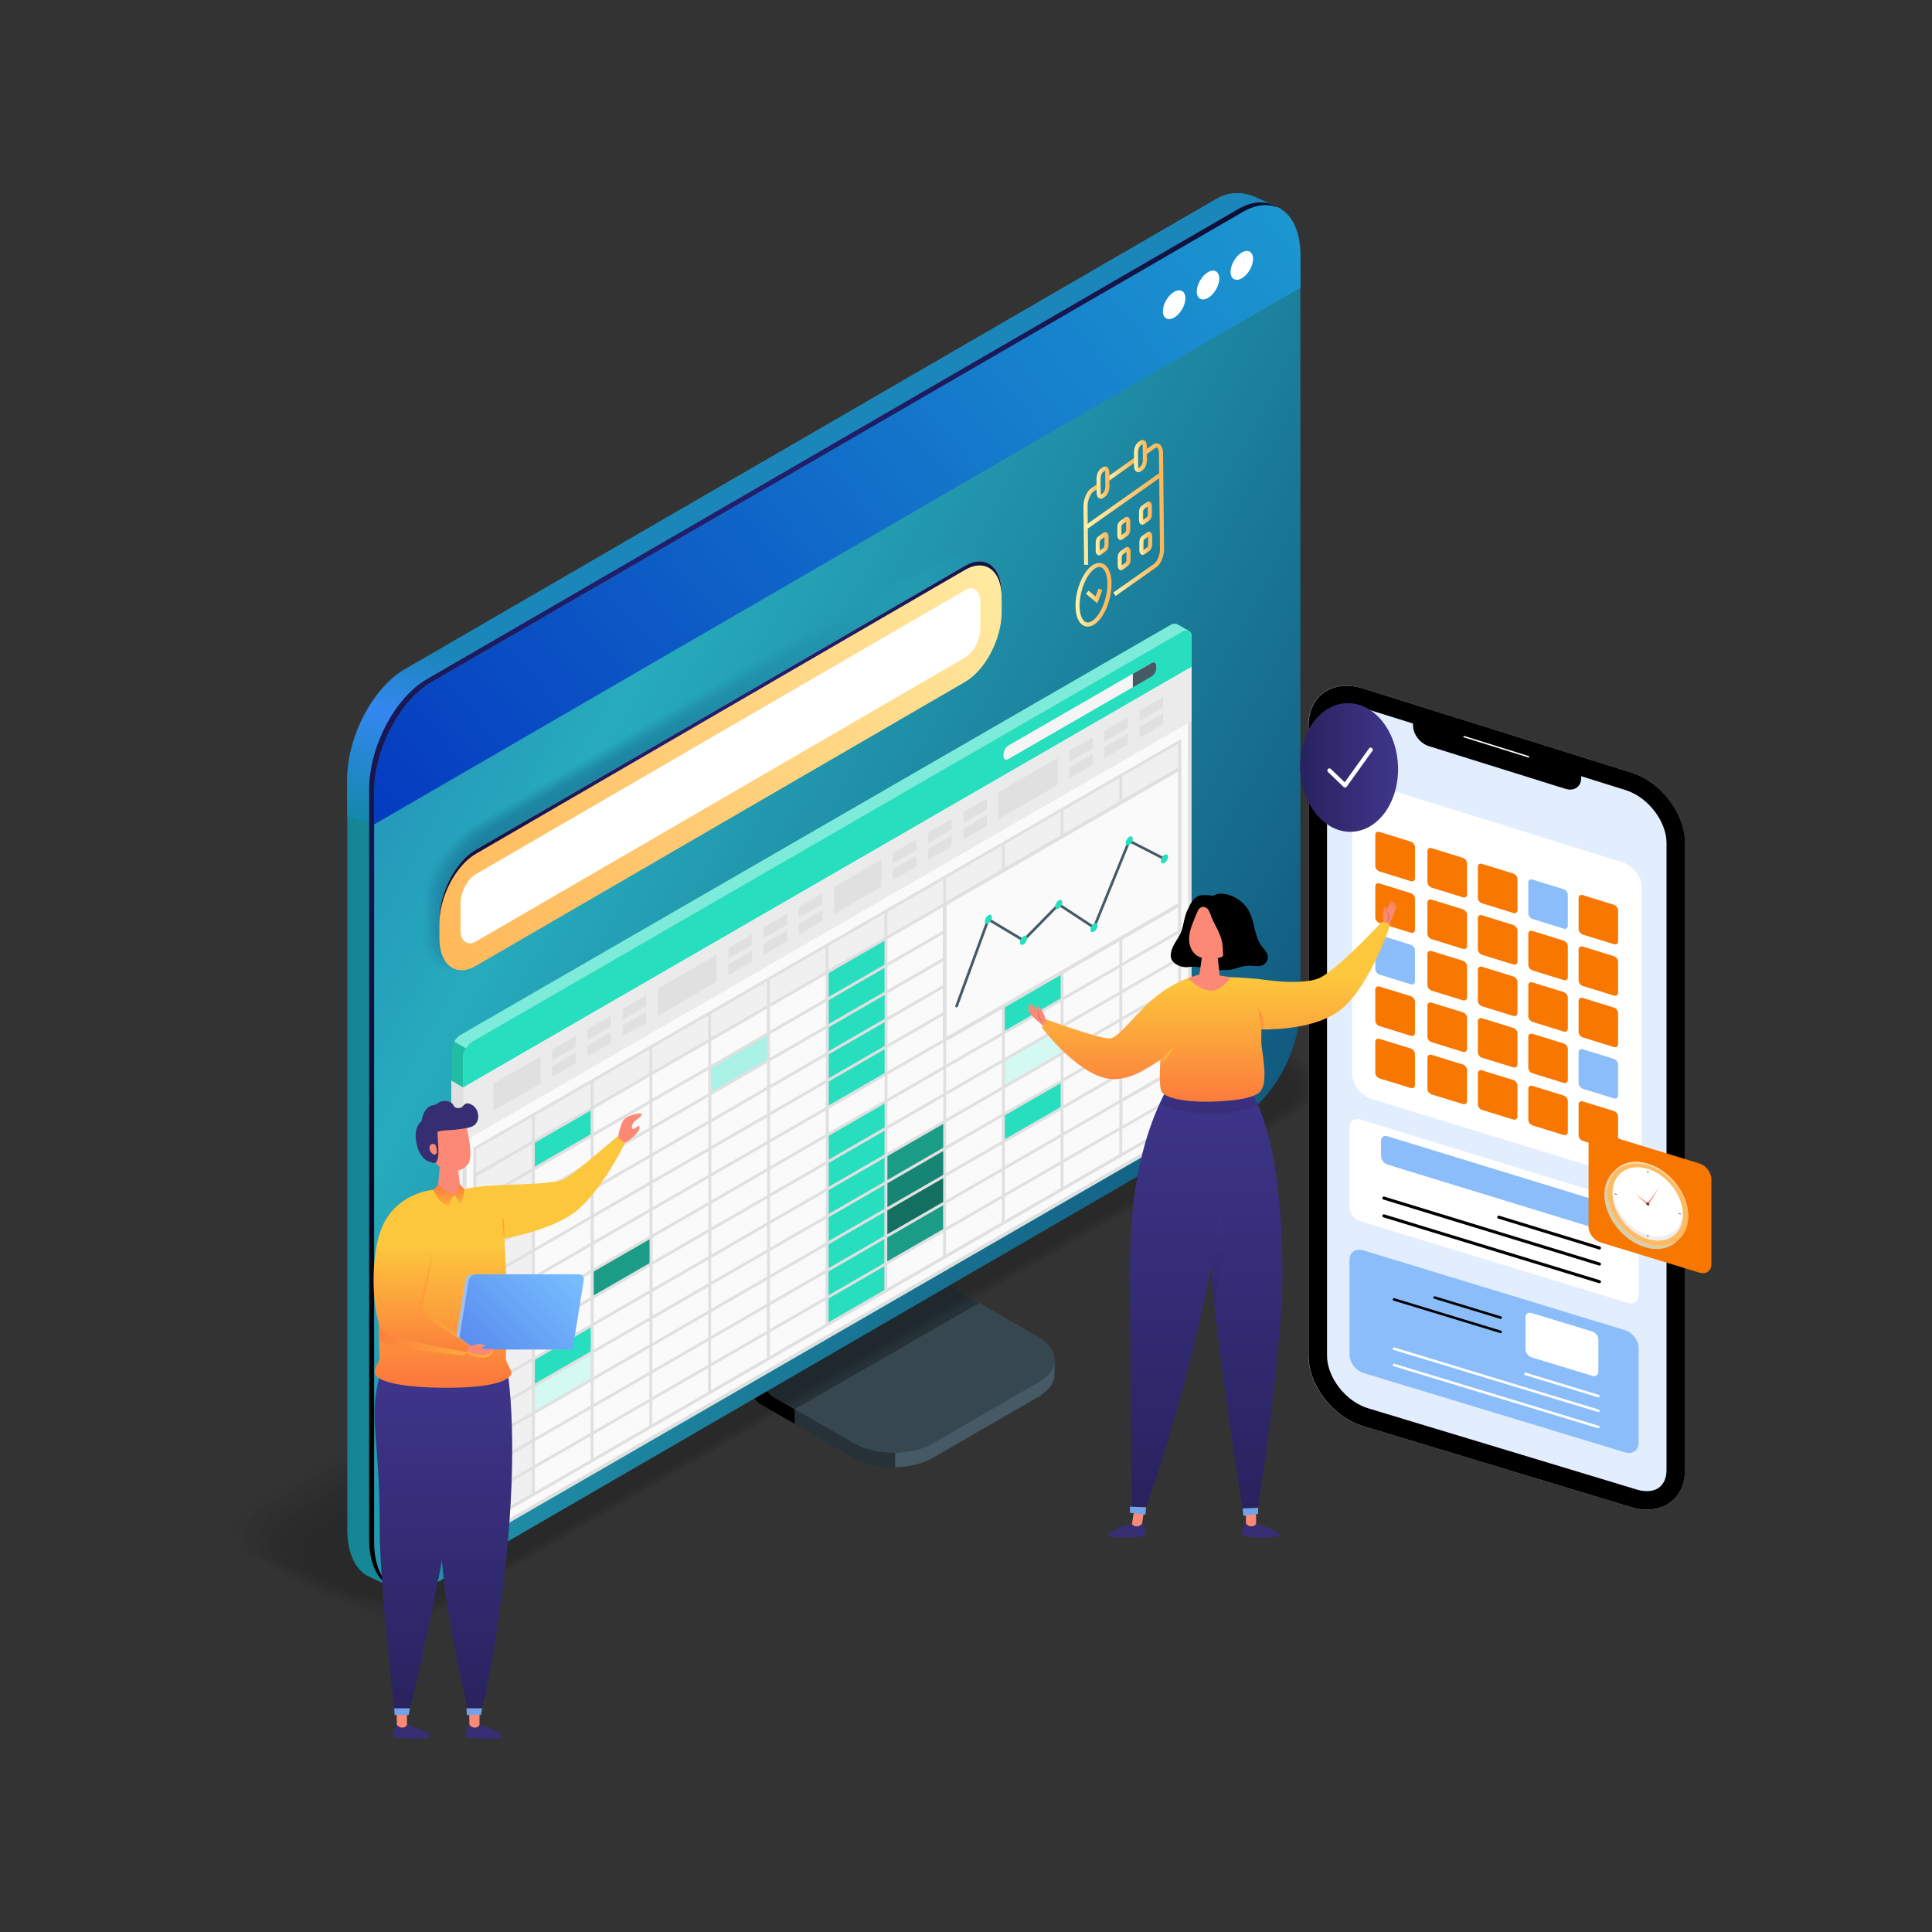 <?xml version="1.0" encoding="UTF-8"?><svg xmlns="http://www.w3.org/2000/svg" xmlns:xlink="http://www.w3.org/1999/xlink" viewBox="0 0 283.46 283.46"><rect x="0" y="0" width="283.46" height="283.46" fill="#333333" stroke="none"/><defs><style>.cls-1{stroke:#455a64;stroke-width:.39px;}.cls-1,.cls-2,.cls-3,.cls-4,.cls-5,.cls-6,.cls-7,.cls-8,.cls-9,.cls-10,.cls-11,.cls-12,.cls-13,.cls-14,.cls-15,.cls-16,.cls-17,.cls-18,.cls-19,.cls-20{fill:none;}.cls-1,.cls-2,.cls-3,.cls-17,.cls-18,.cls-19,.cls-20{stroke-linecap:round;stroke-linejoin:round;}.cls-21{fill:url(#radial-gradient-2);}.cls-21,.cls-22{mix-blend-mode:color-dodge;}.cls-23{fill:url(#linear-gradient);}.cls-24{fill:url(#linear-gradient-4);}.cls-24,.cls-25{opacity:.09;}.cls-2{stroke-width:.61px;}.cls-2,.cls-18,.cls-19{stroke:#fff;}.cls-3{stroke:#6a304f;stroke-width:.09px;}.cls-26{fill:#010000;}.cls-27{fill:#6a304f;}.cls-28{fill:#ebebeb;}.cls-29{fill:#f0f0f0;}.cls-30{fill:#f5f5f5;}.cls-31{fill:#f77701;}.cls-32,.cls-33,.cls-34,.cls-35{fill:#fff;}.cls-36,.cls-37{fill:#fafafa;}.cls-38,.cls-39{fill:#ffbb63;}.cls-40{fill:#e2edfd;}.cls-41{fill:#fc8975;}.cls-42{fill:#ff8069;}.cls-43{fill:#8bbdfa;}.cls-44{fill:#cc6658;}.cls-45{fill:#e0e0e0;}.cls-46{fill:#37474f;}.cls-47{fill:#a2c0ed;}.cls-48{fill:#455a64;}.cls-49{fill:#27debf;}.cls-50{fill:#263238;}.cls-51{fill:#352e72;}.cls-52{fill:#352e73;}.cls-53{fill:#75a1e9;}.cls-37{stroke:#e0e0e0;stroke-width:.52px;}.cls-37,.cls-4,.cls-5,.cls-6,.cls-7,.cls-8,.cls-9,.cls-10,.cls-11,.cls-12,.cls-13,.cls-14,.cls-15,.cls-16{stroke-miterlimit:10;}.cls-4{stroke:url(#linear-gradient-45);}.cls-4,.cls-5,.cls-6,.cls-7,.cls-8,.cls-9,.cls-10,.cls-11,.cls-12,.cls-13,.cls-14,.cls-15,.cls-16{stroke-width:.6px;}.cls-5{stroke:url(#linear-gradient-44);}.cls-6{stroke:url(#linear-gradient-41);}.cls-7{stroke:url(#linear-gradient-40);}.cls-8{stroke:url(#linear-gradient-42);}.cls-9{stroke:url(#linear-gradient-43);}.cls-10{stroke:url(#linear-gradient-37);}.cls-11{stroke:url(#linear-gradient-39);}.cls-12{stroke:url(#linear-gradient-36);}.cls-13{stroke:url(#linear-gradient-35);}.cls-14{stroke:url(#linear-gradient-34);}.cls-15{stroke:url(#linear-gradient-38);}.cls-16{stroke:url(#linear-gradient-33);}.cls-17{stroke-width:.45px;}.cls-17,.cls-20{stroke:#000;}.cls-54{fill:#b3b3b3;}.cls-54,.cls-55,.cls-56,.cls-57,.cls-39,.cls-58,.cls-59,.cls-60,.cls-61,.cls-62{mix-blend-mode:multiply;}.cls-54,.cls-63{opacity:.2;}.cls-55{fill:url(#linear-gradient-32);}.cls-55,.cls-56,.cls-57,.cls-62{opacity:.75;}.cls-56{fill:url(#linear-gradient-31);}.cls-57{fill:url(#linear-gradient-22);}.cls-39,.cls-64,.cls-33{opacity:.5;}.cls-58{fill:url(#linear-gradient-27);}.cls-58,.cls-59{opacity:.35;}.cls-59{fill:url(#linear-gradient-29);}.cls-60{fill:#caf6f9;opacity:.7;}.cls-65{fill:url(#New_Gradient_Swatch_copy_15);}.cls-66{fill:url(#New_Gradient_Swatch_copy_14);}.cls-67{fill:url(#linear-gradient-10);}.cls-67,.cls-68{opacity:.64;}.cls-69{fill:url(#linear-gradient-2);}.cls-70{opacity:.15;}.cls-71,.cls-72{opacity:.18;}.cls-73,.cls-74{opacity:.27;}.cls-75,.cls-61{opacity:.3;}.cls-76,.cls-77{opacity:.45;}.cls-78{opacity:.4;}.cls-22{fill:url(#radial-gradient);}.cls-79,.cls-80{opacity:.36;}.cls-81,.cls-82{opacity:.55;}.cls-83,.cls-84{opacity:.91;}.cls-85,.cls-86{opacity:.82;}.cls-87,.cls-88{opacity:.73;}.cls-88{fill:url(#linear-gradient-11);}.cls-84{fill:url(#linear-gradient-13);}.cls-86{fill:url(#linear-gradient-12);}.cls-18{stroke-width:.21px;}.cls-89{fill:url(#linear-gradient-14);}.cls-90{fill:url(#linear-gradient-18);}.cls-91{fill:url(#linear-gradient-20);}.cls-92{fill:url(#linear-gradient-21);}.cls-93{fill:url(#linear-gradient-23);}.cls-94{fill:url(#linear-gradient-15);}.cls-95{fill:url(#linear-gradient-19);}.cls-96{fill:url(#linear-gradient-16);}.cls-97{fill:url(#linear-gradient-17);}.cls-98{fill:url(#linear-gradient-24);}.cls-99{fill:url(#linear-gradient-26);}.cls-100{fill:url(#linear-gradient-25);}.cls-101{fill:url(#linear-gradient-28);}.cls-102{fill:url(#linear-gradient-30);}.cls-103{isolation:isolate;}.cls-104{fill:url(#linear-gradient-3);}.cls-104,.cls-105{opacity:0;}.cls-72{fill:url(#linear-gradient-5);}.cls-74{fill:url(#linear-gradient-6);}.cls-19,.cls-20{stroke-width:.37px;}.cls-77{fill:url(#linear-gradient-8);}.cls-80{fill:url(#linear-gradient-7);}.cls-33{mix-blend-mode:overlay;}.cls-82{fill:url(#linear-gradient-9);}.cls-34{opacity:.6;}.cls-35{opacity:.8;}</style><linearGradient id="linear-gradient" x1="-5749.22" y1="130.86" x2="-5611.79" y2="130.86" gradientTransform="translate(-5645.12) rotate(-180) scale(1 -1)" gradientUnits="userSpaceOnUse"><stop offset="0" stop-color="#24b8d6"/><stop offset=".74" stop-color="#065557"/><stop offset="1" stop-color="#054e3d"/></linearGradient><linearGradient id="New_Gradient_Swatch_copy_15" x1="-5755.48" y1="108.67" x2="-5748.22" y2="134.55" gradientTransform="translate(-5645.12) rotate(-180) scale(1 -1)" gradientUnits="userSpaceOnUse"><stop offset="0" stop-color="#1a86b9"/><stop offset=".39" stop-color="#3487f1"/><stop offset="1" stop-color="#1388ab"/></linearGradient><linearGradient id="linear-gradient-2" x1="-5593.32" y1="37.63" x2="-5914.2" y2="210.77" gradientTransform="translate(-5645.12) rotate(-180) scale(1 -1)" gradientUnits="userSpaceOnUse"><stop offset=".01" stop-color="#1935ab"/><stop offset=".43" stop-color="#27abbd"/><stop offset=".9" stop-color="#062f5f"/></linearGradient><linearGradient id="New_Gradient_Swatch_copy_14" x1="-5891.72" y1="-32.46" x2="-5677.61" y2="152.86" gradientTransform="translate(-5645.12) rotate(-180) scale(1 -1)" gradientUnits="userSpaceOnUse"><stop offset=".04" stop-color="#24b8d6"/><stop offset=".18" stop-color="#20a8d3"/><stop offset=".46" stop-color="#1680cc"/><stop offset=".84" stop-color="#063fc1"/><stop offset=".98" stop-color="#0025bd"/></linearGradient><radialGradient id="radial-gradient" cx="-5755.71" cy="87.29" fx="-5755.71" fy="87.29" r="134.02" gradientTransform="translate(-5645.12) rotate(-180) scale(1 -1)" gradientUnits="userSpaceOnUse"><stop offset="0" stop-color="#231f71"/><stop offset=".16" stop-color="#211d6b"/><stop offset=".36" stop-color="#1c195c"/><stop offset=".58" stop-color="#141242"/><stop offset=".82" stop-color="#09081f"/><stop offset="1" stop-color="#000"/></radialGradient><linearGradient id="linear-gradient-3" x1="-5786.13" y1="39.06" x2="-5738.46" y2="129.96" xlink:href="#linear-gradient-2"/><linearGradient id="linear-gradient-4" x1="-5786.18" y1="39.61" x2="-5738.89" y2="129.79" xlink:href="#linear-gradient-2"/><linearGradient id="linear-gradient-5" x1="-5786.22" y1="40.16" x2="-5739.31" y2="129.62" xlink:href="#linear-gradient-2"/><linearGradient id="linear-gradient-6" x1="-5786.27" y1="40.71" x2="-5739.73" y2="129.44" xlink:href="#linear-gradient-2"/><linearGradient id="linear-gradient-7" x1="-5786.31" y1="41.26" x2="-5740.16" y2="129.27" xlink:href="#linear-gradient-2"/><linearGradient id="linear-gradient-8" x1="-5786.35" y1="41.81" x2="-5740.58" y2="129.1" xlink:href="#linear-gradient-2"/><linearGradient id="linear-gradient-9" x1="-5786.4" y1="42.36" x2="-5741" y2="128.92" xlink:href="#linear-gradient-2"/><linearGradient id="linear-gradient-10" x1="-5786.44" y1="42.91" x2="-5741.42" y2="128.75" xlink:href="#linear-gradient-2"/><linearGradient id="linear-gradient-11" x1="-5786.48" y1="43.46" x2="-5741.84" y2="128.57" xlink:href="#linear-gradient-2"/><linearGradient id="linear-gradient-12" x1="-5786.51" y1="44" x2="-5742.26" y2="128.4" xlink:href="#linear-gradient-2"/><linearGradient id="linear-gradient-13" x1="-5786.55" y1="44.55" x2="-5742.67" y2="128.22" xlink:href="#linear-gradient-2"/><linearGradient id="linear-gradient-14" x1="-5786.59" y1="45.1" x2="-5743.09" y2="128.05" xlink:href="#linear-gradient-2"/><linearGradient id="linear-gradient-15" x1="-5704.73" y1="153.19" x2="-5798.33" y2="70.29" gradientTransform="translate(-5645.12) rotate(-180) scale(1 -1)" gradientUnits="userSpaceOnUse"><stop offset=".04" stop-color="#ffb657"/><stop offset=".27" stop-color="#ffc166"/><stop offset=".71" stop-color="#ffdd8e"/><stop offset="1" stop-color="#fff3ac"/></linearGradient><radialGradient id="radial-gradient-2" cx="-5754.9" cy="104.61" fx="-5754.9" fy="104.61" r="76.86" xlink:href="#radial-gradient"/><linearGradient id="linear-gradient-16" x1="152.42" y1="112.6" x2="166.8" y2="112.6" gradientTransform="translate(38.33)" gradientUnits="userSpaceOnUse"><stop offset="0" stop-color="#29225e"/><stop offset="1" stop-color="#3f368c"/></linearGradient><linearGradient id="linear-gradient-17" x1="-5713.48" y1="251.54" x2="-5713.48" y2="200.38" gradientTransform="translate(-5645.12) rotate(-180) scale(1 -1)" xlink:href="#linear-gradient-16"/><linearGradient id="linear-gradient-18" x1="-5706.77" y1="251.54" x2="-5706.77" y2="200.38" gradientTransform="translate(-5645.12) rotate(-180) scale(1 -1)" xlink:href="#linear-gradient-16"/><linearGradient id="linear-gradient-19" x1="-5718.45" y1="182.75" x2="-5718.45" y2="202.53" gradientTransform="translate(-5645.12) rotate(-180) scale(1 -1)" gradientUnits="userSpaceOnUse"><stop offset="0" stop-color="#fcc73c"/><stop offset="1" stop-color="#fc7a3c"/></linearGradient><linearGradient id="linear-gradient-20" x1="74.13" y1="180.13" x2="73.68" y2="180.13" gradientTransform="matrix(1, 0, 0, 1, 0, 0)" xlink:href="#linear-gradient-19"/><linearGradient id="linear-gradient-21" x1="-5714.28" y1="200.03" x2="-5728.86" y2="185.45" gradientTransform="translate(-5645.12) rotate(-180) scale(1 -1)" gradientUnits="userSpaceOnUse"><stop offset="0" stop-color="#5789ee"/><stop offset="1" stop-color="#78bfff"/></linearGradient><linearGradient id="linear-gradient-22" x1="-5717.5" y1="187.46" x2="-5700.72" y2="187.46" xlink:href="#linear-gradient-19"/><linearGradient id="linear-gradient-23" x1="-5707" y1="182.75" x2="-5707" y2="199.66" xlink:href="#linear-gradient-19"/><linearGradient id="linear-gradient-24" x1="-5710.25" y1="176.92" x2="-5710.25" y2="173.79" gradientTransform="translate(-5645.12) rotate(-180) scale(1 -1)" gradientUnits="userSpaceOnUse"><stop offset="0" stop-color="#fcae3c"/><stop offset="1" stop-color="#fc7a3c"/></linearGradient><linearGradient id="linear-gradient-25" x1="-5712.51" y1="176.67" x2="-5712.51" y2="173.7" xlink:href="#linear-gradient-24"/><linearGradient id="linear-gradient-26" x1="-5827.21" y1="221.99" x2="-5827.21" y2="156.2" gradientTransform="translate(-5645.12) rotate(-180) scale(1 -1)" xlink:href="#linear-gradient-16"/><linearGradient id="linear-gradient-27" x1="-5823.7" y1="191.29" x2="-5823.7" y2="176.49" gradientTransform="translate(-5645.12) rotate(-180) scale(1 -1)" xlink:href="#linear-gradient-16"/><linearGradient id="linear-gradient-28" x1="-5817.86" y1="221.99" x2="-5817.86" y2="156.2" gradientTransform="translate(-5645.12) rotate(-180) scale(1 -1)" xlink:href="#linear-gradient-16"/><linearGradient id="linear-gradient-29" x1="-5822.47" y1="163.35" x2="-5822.47" y2="157" gradientTransform="translate(-5645.12) rotate(-180) scale(1 -1)" xlink:href="#linear-gradient-16"/><linearGradient id="linear-gradient-30" x1="-5823.52" y1="143.61" x2="-5823.52" y2="162.02" xlink:href="#linear-gradient-19"/><linearGradient id="linear-gradient-31" x1="-5816.41" y1="154.5" x2="-5816.41" y2="156.96" xlink:href="#linear-gradient-19"/><linearGradient id="linear-gradient-32" x1="-5831.37" y1="149.52" x2="-5829.78" y2="149.52" xlink:href="#linear-gradient-19"/><linearGradient id="linear-gradient-33" x1="-5806.48" y1="76.94" x2="-5804.09" y2="76.94" xlink:href="#linear-gradient-15"/><linearGradient id="linear-gradient-34" x1="-5811.99" y1="68.85" x2="-5807.41" y2="68.85" xlink:href="#linear-gradient-15"/><linearGradient id="linear-gradient-35" x1="-5815.91" y1="76.24" x2="-5808.46" y2="76.24" xlink:href="#linear-gradient-15"/><linearGradient id="linear-gradient-36" x1="-5815.67" y1="73.48" x2="-5804.25" y2="73.48" xlink:href="#linear-gradient-15"/><linearGradient id="linear-gradient-37" x1="-5813.4" y1="66.93" x2="-5811.5" y2="66.93" xlink:href="#linear-gradient-15"/><linearGradient id="linear-gradient-38" x1="-5814.12" y1="75.29" x2="-5812.24" y2="75.29" xlink:href="#linear-gradient-15"/><linearGradient id="linear-gradient-39" x1="-5810.95" y1="77.53" x2="-5809.06" y2="77.53" xlink:href="#linear-gradient-15"/><linearGradient id="linear-gradient-40" x1="-5807.77" y1="79.78" x2="-5805.88" y2="79.78" xlink:href="#linear-gradient-15"/><linearGradient id="linear-gradient-41" x1="-5814.17" y1="79.72" x2="-5812.28" y2="79.72" xlink:href="#linear-gradient-15"/><linearGradient id="linear-gradient-42" x1="-5810.99" y1="81.96" x2="-5809.11" y2="81.96" xlink:href="#linear-gradient-15"/><linearGradient id="linear-gradient-43" x1="-5807.9" y1="70.81" x2="-5806" y2="70.81" xlink:href="#linear-gradient-15"/><linearGradient id="linear-gradient-44" x1="-5808.21" y1="87.26" x2="-5802.91" y2="87.26" gradientTransform="translate(-1187.87 -5560.23) rotate(-104.29) scale(1 -1)" xlink:href="#linear-gradient-15"/><linearGradient id="linear-gradient-45" x1="-5806.86" y1="87.45" x2="-5804.45" y2="87.45" xlink:href="#linear-gradient-15"/></defs><g class="cls-103"><g id="Layer_1"><g><g><g><path class="cls-50" d="M136.85,213.92l15.47-8.95c1.59-.92,2.39-2.13,2.39-3.33,0-1.21,0-2.15,0-2.15l-16.06-9.05c-.85-.49-1.54-1.69-1.54-2.67v-19.08l-27.03,15.62v19.08c0,.98,.69,2.18,1.54,2.67l13.66,7.87c3.19,1.84,8.36,1.84,11.55,0Z"/><path d="M116.59,206.76v2.14l-4.95-2.85c-.84-.49-1.54-1.68-1.54-2.67v-19.08l5.15-2.97c.11,1.31,.22,2.66,.33,3.98l-3.61,2.09v14.91c0,.99,.68,2.18,1.54,2.67l3.09,1.79Z"/><path class="cls-46" d="M111.97,202.3c0,.98,.69,2.18,1.54,2.67l11.79,6.79c3.19,1.84,8.36,1.84,11.55,0l15.48-8.95c3.19-1.84,3.19-4.83,0-6.67l-11.8-6.8c-.85-.49-1.54-1.69-1.54-2.67v-14.91l-27.03,15.62v14.91Z"/><path class="cls-50" d="M143.67,191.17h0l-3.14-1.81c-.85-.49-1.54-1.69-1.54-2.67v-14.91l-27.03,15.62v14.91c0,.98,.69,2.18,1.54,2.67l3.08,1.78,27.08-15.58Z"/><path class="cls-48" d="M154.72,199.48v2.15c0,1.21-.8,2.41-2.39,3.33l-15.48,8.94c-1.53,.89-3.51,1.33-5.51,1.37v-2.14c2-.03,3.98-.49,5.51-1.37l15.48-8.95c1.59-.92,2.39-2.13,2.39-3.33Z"/></g><g><g class="cls-63"><path class="cls-105" d="M57.6,239.19c1.63,0,3.12-.36,4.29-1.03l64.88-37.59,64.88-37.59c1.56-.9,2.46-2.33,2.46-3.92,0-1.74-1.08-3.36-2.96-4.45l-17.05-9.59c-1.48-.85-3.33-1.32-5.21-1.32-1.63,0-3.12,.36-4.29,1.03l-64.88,37.59-64.88,37.59c-1.56,.9-2.46,2.33-2.46,3.92,0,1.74,1.08,3.36,2.96,4.45l17.05,9.59c1.48,.85,3.33,1.32,5.21,1.32Z"/><path class="cls-25" d="M190.69,154.96l-3.86-2.15c-.19-.11-7.36-3.99-7.52-3.9l-5.48-2.61c-1.35-.78-3.38-1-5.09-1-1.49,0-3.13,.49-4.19,1.11l-58.84,34.11-5.07,2.94-63.91,37.05c-1.23,.71-2.24,1.94-2.47,3.14-.04,.2-.07,.41-.09,.61-.11,1.68,.9,3.3,2.78,4.39l3.86,2.15c.19,.11,7.36,3.99,7.52,3.9l5.48,2.61c1.35,.78,3.38,1,5.09,1,1.49,0,3.13-.49,4.19-1.11l58.84-34.11,5.07-2.94,63.91-37.05c1.23-.71,2.24-1.94,2.47-3.14,.04-.2,.07-.41,.09-.61,.11-1.68-.9-3.3-2.78-4.39Z"/><path class="cls-71" d="M190.23,155.32l-3.82-2.1c-.38-.22-7.14-3.73-7.47-3.54l-5.39-2.08c-1.21-.7-3.44-.67-4.97-.67-1.34,0-3.13,.63-4.09,1.19l-57.94,33.61-4.99,2.89-62.95,36.51c-1.1,.64-2.28,1.93-2.52,3-.04,.19-.1,.39-.12,.58-.22,1.62,.72,3.23,2.6,4.32l3.82,2.1c.38,.22,7.14,3.73,7.47,3.54l5.39,2.08c1.21,.7,3.44,.67,4.97,.67,1.34,0,3.13-.63,4.09-1.19l57.94-33.61,4.99-2.89,62.95-36.51c1.1-.64,2.28-1.93,2.52-3,.04-.19,.1-.39,.12-.58,.22-1.62-.72-3.23-2.6-4.32Z"/><path class="cls-73" d="M189.77,155.69l-3.77-2.05c-.57-.33-6.93-3.46-7.42-3.18l-5.3-1.55c-1.08-.62-3.49-.34-4.86-.34-1.19,0-3.14,.77-3.99,1.26l-57.04,33.1-4.91,2.85-61.98,35.97c-.98,.57-2.32,1.92-2.58,2.86-.05,.19-.12,.37-.16,.55-.33,1.56,.53,3.17,2.42,4.26l3.77,2.05c.57,.33,6.93,3.46,7.42,3.18l5.3,1.55c1.08,.62,3.49,.34,4.86,.34,1.19,0,3.14-.77,3.99-1.26l57.04-33.1,4.91-2.85,61.98-35.97c.98-.57,2.32-1.92,2.58-2.86,.05-.19,.12-.37,.16-.55,.33-1.56-.53-3.17-2.42-4.26Z"/><path class="cls-79" d="M189.3,156.06l-3.72-2c-.75-.43-6.71-3.19-7.36-2.82l-5.21-1.02c-.94-.54-3.54-.01-4.74-.01-1.04,0-3.15,.91-3.9,1.34l-56.14,32.6-4.83,2.81-61.01,35.42c-.86,.5-2.38,1.91-2.63,2.72-.06,.18-.14,.34-.19,.52-.44,1.5,.35,3.1,2.23,4.19l3.72,2c.75,.43,6.71,3.19,7.36,2.82l5.21,1.02c.94,.54,3.54,.01,4.74,.01,1.04,0,3.15-.91,3.9-1.34l56.14-32.6,4.83-2.81,61.01-35.42c.86-.5,2.38-1.91,2.63-2.72,.06-.18,.14-.34,.19-.52,.44-1.5-.35-3.1-2.23-4.19Z"/><path class="cls-76" d="M188.84,156.42l-3.67-1.95c-.94-.54-6.5-2.93-7.31-2.46l-5.12-.5c-.81-.47-3.59,.31-4.62,.31-.89,0-3.16,1.04-3.8,1.41l-55.24,32.09-4.75,2.76-60.04,34.88c-.74,.43-2.57,1.86-2.69,2.59-.09,.16-.17,.32-.23,.49-.55,1.44,.17,3.04,2.05,4.13l3.67,1.95c.94,.54,6.5,2.93,7.31,2.46l5.12,.5c.81,.47,3.59-.31,4.62-.31,.89,0,3.16-1.04,3.8-1.41l55.24-32.09,4.75-2.76,60.04-34.88c.74-.43,2.57-1.86,2.69-2.59,.09-.16,.17-.32,.23-.49,.55-1.44-.17-3.04-2.05-4.13Z"/><path class="cls-81" d="M188.38,156.79l-3.62-1.9c-1.13-.65-6.28-2.66-7.26-2.09l-5.03,.03c-.67-.39-3.65,.64-4.5,.64-.74,0-3.16,1.18-3.7,1.49l-54.34,31.59-4.68,2.72-59.08,34.34c-.61,.35-2.65,1.85-2.74,2.45-.11,.15-.19,.3-.27,.46-.67,1.39-.02,2.97,1.87,4.06l3.62,1.9c1.13,.65,6.28,2.66,7.26,2.09l5.03-.03c.67,.39,3.65-.64,4.5-.64,.74,0,3.16-1.18,3.7-1.49l54.34-31.59,4.68-2.72,59.08-34.34c.61-.35,2.65-1.85,2.74-2.45,.11-.15,.19-.3,.27-.46,.67-1.39,.02-2.97-1.87-4.06Z"/><path class="cls-68" d="M187.92,157.16l-3.57-1.85c-1.32-.76-6.07-2.39-7.21-1.73l-4.93,.56c-.54-.31-3.7,.97-4.38,.97-.59,0-3.17,1.32-3.6,1.56l-53.45,31.08-4.6,2.67-58.11,33.8c-.49,.28-2.72,1.83-2.8,2.31-.12,.14-.22,.28-.3,.43-.79,1.33-.2,2.91,1.68,3.99l3.57,1.85c1.32,.76,6.07,2.39,7.21,1.73l4.94-.56c.54,.31,3.7-.97,4.38-.97,.59,0,3.17-1.32,3.6-1.56l53.45-31.08,4.6-2.67,58.11-33.8c.49-.28,2.72-1.83,2.8-2.31,.12-.14,.22-.28,.3-.43,.79-1.33,.2-2.91-1.68-3.99Z"/><path class="cls-87" d="M187.46,157.53l-3.52-1.8c-1.51-.87-5.85-2.13-7.16-1.37l-4.84,1.09c-.4-.23-3.75,1.3-4.27,1.3-.45,0-3.18,1.46-3.5,1.64l-52.55,30.58-4.52,2.63-57.14,33.26c-.37,.21-2.79,1.81-2.85,2.17-.13,.13-.24,.26-.34,.4-.91,1.26-.38,2.84,1.5,3.93l3.52,1.8c1.51,.87,5.85,2.13,7.16,1.37l4.84-1.09c.4,.23,3.75-1.3,4.27-1.3,.45,0,3.18-1.46,3.5-1.64l52.55-30.58,4.52-2.63,57.14-33.26c.37-.21,2.79-1.81,2.85-2.17,.13-.13,.24-.26,.34-.4,.91-1.26,.38-2.84-1.5-3.93Z"/><path class="cls-85" d="M186.99,157.89l-3.48-1.75c-1.7-.98-5.64-1.86-7.1-1.01l-4.75,1.61c-.27-.16-3.81,1.63-4.15,1.63-.3,0-3.19,1.59-3.4,1.72l-51.65,30.08-4.44,2.59-56.18,32.71c-.25,.14-2.87,1.79-2.9,2.03-.14,.12-.27,.24-.38,.37-1.04,1.2-.56,2.78,1.32,3.86l3.47,1.75c1.7,.98,5.64,1.86,7.1,1.01l4.75-1.61c.27,.16,3.81-1.63,4.15-1.63,.3,0,3.19-1.59,3.4-1.72l51.65-30.08,4.44-2.59,56.18-32.71c.25-.14,2.87-1.79,2.91-2.03,.14-.12,.27-.24,.38-.37,1.04-1.2,.56-2.78-1.32-3.86Z"/><path class="cls-83" d="M186.53,158.26l-3.43-1.7c-1.88-1.09-5.42-1.59-7.05-.65l-4.66,2.14c-.13-.08-3.86,1.95-4.03,1.95-.15,0-3.2,1.73-3.3,1.79l-50.75,29.57-4.36,2.54-55.21,32.17c-.12,.07-2.94,1.78-2.96,1.9-.15,.11-.29,.22-.41,.34-1.16,1.13-.75,2.71,1.13,3.8l3.43,1.7c1.88,1.09,5.42,1.59,7.05,.65l4.66-2.14c.13,.08,3.86-1.95,4.03-1.95,.15,0,3.2-1.73,3.3-1.79l50.75-29.57,4.36-2.54,55.21-32.17c.12-.07,2.94-1.78,2.96-1.9,.15-.11,.29-.22,.41-.34,1.16-1.13,.75-2.71-1.13-3.8Z"/><path d="M63.49,234.43l61.54-35.88,61.54-35.88c1.79-1.04,1.57-2.85-.5-4.04l-3.38-1.65c-2.07-1.2-5.21-1.33-7-.29l-61.54,35.88-61.54,35.88c-1.79,1.04-1.57,2.85,.5,4.04l3.38,1.65c2.07,1.2,5.21,1.33,7,.29Z"/></g><path class="cls-23" d="M59.39,230.76l119.02-68.97c4.66-2.69,8.44-9.91,8.44-16.13V35.61c0-3.16,2.6-3.86,1.02-4.99-.06-.04-3.69-1.69-3.76-1.72-1.69-.65-3.51-.94-5.71,.33L59.39,98.2c-4.66,2.69-8.44,9.91-8.44,16.13v110.05c0,3.3,1.07,5.66,2.77,6.73,.1,.06,4.47,2.14,4.59,2.18,1.51,.5-.95-1.36,1.09-2.53Z"/><path class="cls-65" d="M54.89,120.96l-3.95-1.16v-5.46c0-6.22,3.78-13.44,8.44-16.13L178.41,29.23c2.2-1.27,4.01-.98,5.71-.33,.07,.03,3.7,1.67,3.76,1.72,1.57,1.14-1.02,1.83-1.02,4.99v8.88L54.89,120.96Z"/><path class="cls-69" d="M63.33,232.63l119.02-68.97c4.66-2.69,8.44-9.91,8.44-16.13V37.48c0-6.22-3.78-9.07-8.44-6.38L63.33,100.07c-4.66,2.69-8.44,9.91-8.44,16.13v110.05c0,6.22,3.78,9.07,8.44,6.38Z"/><path class="cls-66" d="M63.33,100.07L182.35,31.1c4.66-2.69,8.44,.17,8.44,6.38v4.73L54.89,120.96v-4.76c0-6.22,3.78-13.44,8.44-16.13Z"/><path class="cls-22" d="M62.59,99.67L181.62,30.7c2.24-1.29,4.27-1.29,5.78-.27-1.41-.59-3.15-.43-5.05,.66L63.33,100.07c-4.66,2.69-8.44,9.91-8.44,16.13v110.05c0,3.23,1.03,5.54,2.66,6.65-2.06-.87-3.39-3.36-3.39-7.05V115.8c0-6.22,3.78-13.44,8.44-16.13Z"/><g><path class="cls-32" d="M170.62,45.66c0,1.04,.74,1.46,1.65,.94,.91-.53,1.65-1.8,1.65-2.84s-.74-1.46-1.65-.94c-.91,.53-1.65,1.8-1.65,2.84Z"/><path class="cls-32" d="M175.59,42.77c0,1.04,.74,1.46,1.65,.94,.91-.53,1.65-1.8,1.65-2.84,0-1.04-.74-1.46-1.65-.94-.91,.53-1.65,1.8-1.65,2.84Z"/><path class="cls-32" d="M180.55,39.89c0,1.04,.74,1.46,1.65,.94,.91-.53,1.65-1.8,1.65-2.84,0-1.04-.74-1.46-1.65-.94-.91,.53-1.65,1.8-1.65,2.84Z"/></g></g><g><g class="cls-61"><path class="cls-104" d="M137.67,80.94c3.59-2.08,6.51-.41,6.51,3.71v6.52c0,4.12-2.91,9.15-6.51,11.23l-68.2,39.6c-3.59,2.08-7.95,.19-7.95-3.94v-6.52c0-4.12,4.35-8.92,7.95-11l68.2-39.6Z"/><path class="cls-24" d="M137.86,81.23c3.58-2.07,6.48-.41,6.48,3.69v6.06c0,4.1-2.9,9.11-6.48,11.17l-67.99,39.48c-3.58,2.07-7.79,.2-7.79-3.9v-6.06c0-4.1,4.21-8.9,7.79-10.96l67.99-39.48Z"/><path class="cls-72" d="M138.06,81.52c3.56-2.05,6.44-.41,6.44,3.67v5.61c0,4.08-2.89,9.06-6.44,11.12l-67.77,39.35c-3.56,2.05-7.62,.22-7.62-3.86v-5.61c0-4.08,4.06-8.87,7.62-10.93l67.77-39.35Z"/><path class="cls-74" d="M138.25,81.81c3.54-2.04,6.41-.41,6.41,3.66v5.15c0,4.06-2.87,9.02-6.41,11.06l-67.56,39.23c-3.54,2.04-7.46,.24-7.46-3.82v-5.15c0-4.06,3.92-8.85,7.46-10.9l67.56-39.23Z"/><path class="cls-80" d="M138.44,82.1c3.52-2.03,6.38-.41,6.38,3.64v4.69c0,4.04-2.86,8.97-6.38,11.01l-67.35,39.11c-3.52,2.03-7.3,.26-7.3-3.78v-4.69c0-4.04,3.77-8.83,7.3-10.86l67.35-39.11Z"/><path class="cls-77" d="M138.64,82.39c3.51-2.02,6.35-.4,6.35,3.62v4.24c0,4.02-2.84,8.93-6.35,10.95l-67.13,38.98c-3.51,2.02-7.14,.28-7.14-3.74v-4.24c0-4.02,3.63-8.8,7.14-10.83l67.13-38.98Z"/><path class="cls-82" d="M138.83,82.68c3.49-2.01,6.32-.4,6.32,3.6v3.78c0,4-2.83,8.88-6.32,10.9l-66.92,38.86c-3.49,2.01-6.97,.3-6.97-3.71v-3.78c0-4,3.48-8.78,6.97-10.79l66.92-38.86Z"/><path class="cls-67" d="M139.02,82.97c3.47-2,6.29-.4,6.29,3.58v3.32c0,3.98-2.81,8.84-6.29,10.84l-66.71,38.74c-3.47,2-6.81,.32-6.81-3.67v-3.32c0-3.98,3.34-8.76,6.81-10.76l66.71-38.74Z"/><path class="cls-88" d="M139.22,83.26c3.45-1.99,6.25-.4,6.25,3.57v2.86c0,3.96-2.8,8.79-6.25,10.79l-66.49,38.61c-3.45,1.99-6.65,.34-6.65-3.63v-2.86c0-3.96,3.19-8.73,6.65-10.73l66.49-38.61Z"/><path class="cls-86" d="M139.41,83.55c3.44-1.98,6.22-.4,6.22,3.55v2.41c0,3.94-2.79,8.75-6.22,10.73l-66.28,38.49c-3.44,1.98-6.48,.35-6.48-3.59v-2.41c0-3.94,3.05-8.71,6.48-10.69l66.28-38.49Z"/><path class="cls-84" d="M139.6,83.84c3.42-1.97,6.19-.39,6.19,3.53v1.95c0,3.92-2.77,8.7-6.19,10.68l-66.06,38.37c-3.42,1.97-6.32,.37-6.32-3.55v-1.95c0-3.92,2.9-8.68,6.32-10.66l66.06-38.37Z"/><path class="cls-89" d="M139.8,84.13c3.4-1.96,6.16-.39,6.16,3.51v1.49c0,3.9-2.76,8.66-6.16,10.62l-65.85,38.24c-3.4,1.96-6.16,.39-6.16-3.51v-1.49c0-3.9,2.76-8.66,6.16-10.62l65.85-38.24Z"/></g><path class="cls-94" d="M69.82,141.71l71.79-41.67c2.94-1.7,5.35-6.29,5.35-10.21v-2.78c0-3.92-2.41-5.74-5.35-4.04l-71.79,41.67c-2.94,1.7-5.35,6.29-5.35,10.21v2.78c0,3.92,2.41,5.74,5.35,4.04Z"/><path class="cls-21" d="M69.82,124.67l71.79-41.67c2.94-1.7,5.35,.12,5.35,4.04v.6c0-3.92-2.41-5.74-5.35-4.04l-71.79,41.67c-2.94,1.7-5.35,6.29-5.35,10.21v-.6c0-3.92,2.41-8.52,5.35-10.21Z"/><path class="cls-32" d="M143.83,92.21v-3.94c0-1.64-1-2.39-2.23-1.68l-71.79,41.67c-1.23,.71-2.23,2.62-2.23,4.26v3.94c0,1.63,1,2.39,2.23,1.68l71.79-41.67c1.23-.71,2.23-2.62,2.23-4.26Z"/></g><g id="Window"><g id="Window-2"><path class="cls-49" d="M172.73,91.6c-.25-.15-.6-.15-.98,.08l-104.17,60.16c-.75,.43-1.35,1.48-1.35,2.34v70.23c0,.52,.22,.99,.57,1.17,.22,.12,1.38,.79,1.72,.98,.22,.12,.49,.12,.78-.04l104.17-60.19c.75-.43,1.35-1.47,1.35-2.33V93.43c0-.44-.16-.75-.42-.89-.24-.13-1.42-.8-1.67-.95Z"/><g><g><path class="cls-36" d="M68.85,226.39c-.36,0-.65-.45-.65-1v-70.23c0-.76,.56-1.73,1.22-2.11l104.17-60.16c.17-.1,.33-.15,.47-.15,.44,0,.49,.49,.49,.71v70.56c0,.76-.56,1.73-1.22,2.11l-104.17,60.19c-.11,.06-.22,.1-.32,.1Z"/><path class="cls-45" d="M174.07,92.99c.2,0,.23,.28,.23,.45v70.56c0,.67-.51,1.55-1.09,1.89l-104.17,60.19c-.07,.04-.14,.06-.19,.06-.18,0-.39-.32-.39-.74v-70.23c0-.67,.51-1.55,1.09-1.89l104.17-60.16c.13-.07,.25-.11,.34-.11m0-.52c-.18,0-.39,.06-.6,.18l-104.17,60.16c-.75,.43-1.35,1.48-1.35,2.34v70.23c0,.68,.38,1.26,.91,1.26,.14,0,.29-.04,.45-.13l104.17-60.19c.75-.43,1.35-1.47,1.35-2.33V93.43c0-.61-.3-.96-.75-.96h0Z"/></g><path class="cls-29" d="M66.79,225.58c.15,.08,1.2,.68,1.65,.94-.31-.22-.47-.6-.5-1.13v-65.82l-1.73-1.01v65.85c0,.52,.22,.99,.57,1.17Z"/></g><g><path class="cls-49" d="M174.82,93.42c0-.85-.61-1.2-1.35-.77l-104.17,60.16c-.75,.43-1.35,1.48-1.35,2.34v4.41l106.87-61.72v-4.43Z"/><g class="cls-78"><path class="cls-32" d="M173.47,92.65l-104.17,60.16c-.37,.22-.71,.58-.95,1l-1.71-.99c.24-.42,.57-.78,.94-.98l104.18-60.16c.39-.22,.73-.23,.98-.08,.24,.15,1.36,.79,1.65,.94-.24-.11-.56-.08-.9,.12Z"/></g><path class="cls-70" d="M66.22,158.56v-4.39c0-.44,.16-.92,.41-1.35l1.72,.99c-.25,.42-.4,.9-.4,1.34v4.41l-1.73-1.01Z"/></g><g><polygon class="cls-28" points="67.95 159.57 67.95 167.52 174.82 105.81 174.82 97.85 67.95 159.57"/><g><polygon class="cls-45" points="72.4 158.98 79.31 155.01 79.31 158.97 72.39 162.96 72.4 158.98"/><g><polygon class="cls-45" points="81.01 154 81.02 155.57 84.46 153.58 84.46 152.01 81.01 154"/><polygon class="cls-45" points="81.01 156.42 81.02 157.99 84.46 156 84.46 154.43 81.01 156.42"/><polygon class="cls-45" points="86.19 151.02 86.19 152.58 89.63 150.59 89.63 149.03 86.19 151.02"/><polygon class="cls-45" points="86.19 153.43 86.19 155 89.63 153.01 89.63 151.44 86.19 153.43"/><polygon class="cls-45" points="91.36 148.03 91.36 149.6 94.81 147.61 94.81 146.04 91.36 148.03"/><polygon class="cls-45" points="91.36 150.45 91.36 152.01 94.81 150.02 94.81 148.46 91.36 150.45"/></g><g><polygon class="cls-45" points="106.87 139.07 106.87 140.64 110.32 138.65 110.32 137.08 106.87 139.07"/><polygon class="cls-45" points="106.87 141.49 106.87 143.06 110.32 141.07 110.32 139.5 106.87 141.49"/><polygon class="cls-45" points="112.04 136.09 112.04 137.65 115.49 135.66 115.49 134.1 112.04 136.09"/><polygon class="cls-45" points="112.04 138.51 112.04 140.07 115.49 138.08 115.49 136.52 112.04 138.51"/><polygon class="cls-45" points="117.21 133.1 117.21 134.67 120.66 132.68 120.66 131.11 117.21 133.1"/><polygon class="cls-45" points="117.21 135.52 117.21 137.09 120.66 135.1 120.66 133.53 117.21 135.52"/></g><polygon class="cls-45" points="96.53 145.05 105.15 140.07 105.15 144.05 96.53 149.03 96.53 145.05"/><polygon class="cls-45" points="122.39 130.12 129.3 126.15 129.3 130.11 122.38 134.1 122.39 130.12"/><g><polygon class="cls-45" points="131 125.14 131 126.71 134.45 124.72 134.45 123.15 131 125.14"/><polygon class="cls-45" points="131 127.56 131 129.13 134.45 127.13 134.45 125.57 131 127.56"/><polygon class="cls-45" points="136.18 122.16 136.18 123.72 139.62 121.73 139.62 120.16 136.18 122.16"/><polygon class="cls-45" points="136.18 124.57 136.18 126.14 139.62 124.15 139.62 122.58 136.18 124.57"/><polygon class="cls-45" points="141.35 119.17 141.35 120.74 144.79 118.74 144.79 117.18 141.35 119.17"/><polygon class="cls-45" points="141.35 121.59 141.35 123.15 144.79 121.16 144.79 119.6 141.35 121.59"/></g><g><polygon class="cls-45" points="156.86 110.21 156.86 111.78 160.31 109.79 160.31 108.22 156.86 110.21"/><polygon class="cls-45" points="156.86 112.63 156.86 114.2 160.31 112.21 160.31 110.64 156.86 112.63"/><polygon class="cls-45" points="162.03 107.23 162.03 108.79 165.48 106.8 165.48 105.24 162.03 107.23"/><polygon class="cls-45" points="162.03 109.64 162.03 111.21 165.48 109.22 165.48 107.65 162.03 109.64"/><polygon class="cls-45" points="167.2 104.24 167.2 105.81 170.65 103.82 170.65 102.25 167.2 104.24"/><polygon class="cls-45" points="167.2 106.66 167.2 108.22 170.65 106.23 170.65 104.67 167.2 106.66"/></g><polygon class="cls-45" points="146.52 116.19 155.14 111.21 155.14 115.19 146.52 120.16 146.52 116.19"/></g><polygon class="cls-45" points="67.95 159.57 66.22 158.56 66.22 166.52 67.95 167.52 67.95 159.57"/></g><g><path class="cls-30" d="M147.24,110.64v.29c0,.47,.33,.66,.73,.42l20.94-12.09c.41-.23,.74-.8,.74-1.27v-.29c0-.47-.33-.66-.73-.42l-20.94,12.09c-.41,.23-.74,.8-.74,1.27Z"/><path class="cls-48" d="M169.65,98v-.29c0-.47-.33-.66-.73-.42l-2.71,1.57h0v1.99h0l2.71-1.57c.41-.23,.74-.8,.74-1.27Z"/></g></g><g id="Spreadsheets"><polygon class="cls-29" points="69.67 168.51 173.09 108.8 173.09 112.78 78.29 167.52 78.28 219.27 69.67 224.24 69.67 168.51"/><polygon class="cls-49" points="78.29 167.52 86.9 162.54 86.9 166.52 78.29 171.5 78.29 167.52"/><polygon class="cls-49" points="78.29 199.36 86.9 194.39 86.9 198.36 78.29 203.34 78.29 199.36"/><g><polygon class="cls-49" points="78.29 203.34 86.9 198.37 86.9 202.34 78.29 207.32 78.29 203.34"/><polygon class="cls-35" points="78.29 203.34 86.9 198.37 86.9 202.34 78.29 207.32 78.29 203.34"/></g><g><polygon class="cls-49" points="129.99 169.5 138.6 164.53 138.6 168.5 129.99 173.48 129.99 169.5"/><polygon class="cls-75" points="129.99 169.5 138.6 164.53 138.6 168.5 129.99 173.48 129.99 169.5"/></g><g><polygon class="cls-49" points="129.99 173.48 138.6 168.51 138.6 172.48 129.99 177.46 129.99 173.48"/><polygon class="cls-78" points="129.99 173.48 138.6 168.51 138.6 172.48 129.99 177.46 129.99 173.48"/></g><g><polygon class="cls-49" points="129.99 177.46 138.6 172.49 138.6 176.46 129.99 181.44 129.99 177.46"/><polygon class="cls-64" points="129.99 177.46 138.6 172.49 138.6 176.46 129.99 181.44 129.99 177.46"/></g><g><polygon class="cls-49" points="129.99 181.45 138.6 176.47 138.6 180.44 129.99 185.43 129.99 181.45"/><polygon class="cls-75" points="129.99 181.45 138.6 176.47 138.6 180.44 129.99 185.43 129.99 181.45"/></g><polygon class="cls-49" points="121.38 142.63 129.99 137.66 129.99 157.56 121.38 162.54 121.38 142.63"/><polygon class="cls-49" points="121.38 166.52 129.99 161.55 129.99 189.41 121.38 194.39 121.38 166.52"/><g><polygon class="cls-49" points="86.9 186.42 95.51 181.45 95.51 185.42 86.9 190.4 86.9 186.42"/><polygon class="cls-75" points="86.9 186.42 95.51 181.45 95.51 185.42 86.9 190.4 86.9 186.42"/></g><g><polygon class="cls-49" points="104.14 156.56 112.76 151.59 112.76 155.56 104.14 160.54 104.14 156.56"/><polygon class="cls-34" points="104.14 156.56 112.76 151.59 112.76 155.56 104.14 160.54 104.14 156.56"/></g><g><polygon class="cls-49" points="147.24 155.57 155.85 150.6 155.85 154.57 147.24 159.55 147.24 155.57"/><polygon class="cls-35" points="147.24 155.57 155.85 150.6 155.85 154.57 147.24 159.55 147.24 155.57"/></g><polygon class="cls-49" points="147.24 163.53 155.85 158.56 155.85 162.53 147.24 167.51 147.24 163.53"/><polygon class="cls-49" points="147.24 147.57 155.85 142.59 155.85 146.57 147.24 151.55 147.24 147.57"/><path class="cls-45" d="M69.56,168.33l-.11,.06v56.22l103.74-59.9,.11-.06v-56.22l-103.74,59.9Zm103.32-7.89l-8.19,4.73v-3.49l8.19-4.73v3.49Zm-103,12.17l8.19-4.73v3.49l-8.19,4.73v-3.49Zm51.29-5.72v3.49l-8.19,4.73v-3.49l8.19-4.73Zm-8.19,4.24v-3.49l8.19-4.73v3.49l-8.19,4.73Zm8.62-4.49l8.19-4.73v3.49l-8.19,4.73v-3.49Zm0-.49v-3.49l8.19-4.73v3.49l-8.19,4.73Zm0-3.98v-3.49l8.19-4.73v3.49l-8.19,4.73Zm0-3.98v-3.49l8.19-4.73v3.49l-8.19,4.73Zm-.42,.25l-8.19,4.73v-3.49l8.19-4.73v3.49Zm0,.49v3.49l-8.19,4.73v-3.49l8.19-4.73Zm-8.62,8.47l-8.19,4.73v-3.49l8.19-4.73v3.49Zm0,.49v3.49l-8.19,4.73v-3.49l8.19-4.73Zm0,3.98v3.49l-8.19,4.73v-3.49l8.19-4.73Zm0,3.98v3.49l-8.19,4.73v-3.49l8.19-4.73Zm.42-.25l8.19-4.73v3.49l-8.19,4.73v-3.49Zm8.19-.75v3.49l-8.19,4.73v-3.49l8.19-4.73Zm.42-.24l8.19-4.73v3.49l-8.19,4.73v-3.49Zm0-.49v-3.49l8.19-4.73v3.49l-8.19,4.73Zm8.62-8.47l8.19-4.73v3.49l-8.19,4.73v-3.49Zm0-.49v-3.49l8.19-4.73v3.49l-8.19,4.73Zm0-3.98v-3.49l8.19-4.73v3.49l-8.19,4.73Zm0-3.98v-3.49l8.19-4.73v3.49l-8.19,4.73Zm0-3.98v-3.49l8.19-4.73v3.49l-8.19,4.73Zm0-3.98v-3.49l8.19-4.73v3.49l-8.19,4.73Zm-.42,.24l-8.19,4.73v-3.49l8.19-4.73v3.49Zm-8.62,4.98l-8.19,4.73v-3.49l8.19-4.73v3.49Zm-8.62,4.98l-8.19,4.73v-3.49l8.19-4.73v3.49Zm0,.49v3.49l-8.19,4.73v-3.49l8.19-4.73Zm-8.62,8.47l-8.19,4.73v-3.49l8.19-4.73v3.49Zm0,.49v3.49l-8.19,4.73v-3.49l8.19-4.73Zm0,3.98v3.49l-8.19,4.73v-3.49l8.19-4.73Zm0,3.98v3.49l-8.19,4.73v-3.49l8.19-4.73Zm0,3.98v3.49l-8.19,4.73v-3.49l8.19-4.73Zm0,3.98v3.49l-8.19,4.73v-3.49l8.19-4.73Zm.42-.25l8.19-4.73v3.49l-8.19,4.73v-3.49Zm8.19-.75v3.49l-8.19,4.73v-3.49l8.19-4.73Zm.42-.24l8.19-4.73v3.49l-8.19,4.73v-3.49Zm8.62-4.98l8.19-4.73v3.49l-8.19,4.73v-3.49Zm8.62-4.98l8.19-4.73v3.49l-8.19,4.73v-3.49Zm0-.49v-3.49l8.19-4.73v3.49l-8.19,4.73Zm8.62-8.47l8.19-4.73v3.49l-8.19,4.73v-3.49Zm0-.49v-3.49l8.19-4.73v3.49l-8.19,4.73Zm0-3.98v-3.49l8.19-4.73v3.49l-8.19,4.73Zm0-3.98v-3.49l8.19-4.73v3.49l-8.19,4.73Zm0-3.98v-3.49l8.19-4.73v3.49l-8.19,4.73Zm0-3.98v-3.49l8.19-4.73v3.49l-8.19,4.73Zm0-3.98v-3.49l8.19-4.73v3.49l-8.19,4.73Zm0-3.98v-3.49l8.19-4.73v3.49l-8.19,4.73Zm-.42,.24l-8.19,4.73v-3.49l8.19-4.73v3.49Zm-8.62,4.98l-8.19,4.73v-3.49l8.19-4.73v3.49Zm-8.62,4.98l-8.19,4.73v-3.49l8.19-4.73v3.49Zm-8.62,4.98l-8.19,4.73v-3.49l8.19-4.73v3.49Zm-8.62,4.98l-8.19,4.73v-3.49l8.19-4.73v3.49Zm0,.49v3.49l-8.19,4.73v-3.49l8.19-4.73Zm-8.62,8.47l-8.19,4.73v-3.49l8.19-4.73v3.49Zm0,.49v3.49l-8.19,4.73v-3.49l8.19-4.73Zm0,3.98v3.49l-8.19,4.73v-3.49l8.19-4.73Zm0,3.98v3.49l-8.19,4.73v-3.49l8.19-4.73Zm0,3.98v3.49l-8.19,4.73v-3.49l8.19-4.73Zm0,3.98v3.49l-8.19,4.73v-3.49l8.19-4.73Zm0,3.98v3.49l-8.19,4.73v-3.49l8.19-4.73Zm0,3.98v3.49l-8.19,4.73v-3.49l8.19-4.73Zm.42-.24l8.19-4.73v3.49l-8.19,4.73v-3.49Zm8.19-.75v3.49l-8.19,4.73v-3.49l8.19-4.73Zm.42-.25l8.19-4.73v3.49l-8.19,4.73v-3.49Zm8.62-4.98l8.19-4.73v3.49l-8.19,4.73v-3.49Zm8.62-4.98l8.19-4.73v3.49l-8.19,4.73v-3.49Zm8.62-4.98l8.19-4.73v3.49l-8.19,4.73v-3.49Zm8.62-4.98l8.19-4.73v3.49l-8.19,4.73v-3.49Zm0-.49v-3.49l8.19-4.73v3.49l-8.19,4.73Zm8.62-8.47l8.19-4.73v3.49l-8.19,4.73v-3.49Zm0-.49v-3.49l8.19-4.73v3.49l-8.19,4.73Zm0-3.98v-3.49l8.19-4.73v3.49l-8.19,4.73Zm0-3.98v-3.49l8.19-4.73v3.49l-8.19,4.73Zm0-3.98v-3.49l8.19-4.73v3.49l-8.19,4.73Zm0-3.98v-3.49l8.19-4.73v3.49l-8.19,4.73Zm0-3.98v-3.49l8.19-4.73v3.49l-8.19,4.73Zm0-3.98v-3.49l8.19-4.73v3.49l-8.19,4.73Zm0-3.98v-3.49l8.19-4.73v3.49l-8.19,4.73Zm0-3.98v-3.49l8.19-4.73v3.49l-8.19,4.73Zm-.42,.25l-8.19,4.73v-3.49l8.19-4.73v3.49Zm-8.62,4.98l-8.19,4.73v-3.49l8.19-4.73v3.49Zm-8.62,4.98l-8.19,4.73v-3.49l8.19-4.73v3.49Zm-8.62,4.98l-8.19,4.73v-3.49l8.19-4.73v3.49Zm-8.62,4.98l-8.19,4.73v-3.49l8.19-4.73v3.49Zm-8.62,4.98l-8.19,4.73v-3.49l8.19-4.73v3.49Zm-8.62,4.98l-8.19,4.73v-3.49l8.19-4.73v3.49Zm0,.49v3.49l-8.19,4.73v-3.49l8.19-4.73Zm-8.62,8.47l-8.19,4.73v-3.49l8.19-4.73v3.49Zm0,.49v3.49l-8.19,4.73v-3.49l8.19-4.73Zm0,3.98v3.49l-8.19,4.73v-3.49l8.19-4.73Zm0,3.98v3.49l-8.19,4.73v-3.49l8.19-4.73Zm0,3.98v3.49l-8.19,4.73v-3.49l8.19-4.73Zm0,3.98v3.49l-8.19,4.73v-3.49l8.19-4.73Zm0,3.98v3.49l-8.19,4.73v-3.49l8.19-4.73Zm0,3.98v3.49l-8.19,4.73v-3.49l8.19-4.73Zm0,3.98v3.49l-8.19,4.73v-3.49l8.19-4.73Zm0,3.98v3.49l-8.19,4.73v-3.49l8.19-4.73Zm.42-.25l8.19-4.73v3.49l-8.19,4.73v-3.49Zm8.19-.75v3.49l-8.19,4.73v-3.49l8.19-4.73Zm.42-.25l8.19-4.73v3.49l-8.19,4.73v-3.49Zm8.62-4.98l8.19-4.73v3.49l-8.19,4.73v-3.49Zm8.62-4.98l8.19-4.73v3.49l-8.19,4.73v-3.49Zm8.62-4.98l8.19-4.73v3.49l-8.19,4.73v-3.49Zm8.62-4.98l8.19-4.73v3.49l-8.19,4.73v-3.49Zm8.62-4.98l8.19-4.73v3.49l-8.19,4.73v-3.49Zm8.62-4.98l8.19-4.73v3.49l-8.19,4.73v-3.49Zm0-.49v-3.49l8.19-4.73v3.49l-8.19,4.73Zm8.62-8.47l8.19-4.73v3.49l-8.19,4.73v-3.49Zm0-.49v-3.49l8.19-4.73v3.49l-8.19,4.73Zm0-3.98v-3.49l8.19-4.73v3.49l-8.19,4.73Zm0-3.98v-3.49l8.19-4.73v3.49l-8.19,4.73Zm0-3.98v-3.49l8.19-4.73v3.49l-8.19,4.73Zm0-3.98v-3.49l8.19-4.73v3.49l-8.19,4.73Zm0-3.98v-3.49l8.19-4.73v3.49l-8.19,4.73Zm0-3.98v-3.49l8.19-4.73v3.49l-8.19,4.73Zm0-3.98v-3.49l8.19-4.73v3.49l-8.19,4.73Zm0-3.98v-3.49l8.19-4.73v3.49l-8.19,4.73Zm0-3.98v-3.49l8.19-4.73v3.49l-8.19,4.73Zm0-3.98v-3.49l8.19-4.73v3.49l-8.19,4.73Zm-.42,.24l-8.19,4.73v-3.49l8.19-4.73v3.49Zm-8.62,4.98l-8.19,4.73v-3.49l8.19-4.73v3.49Zm-8.62,4.98l-8.19,4.73v-3.49l8.19-4.73v3.49Zm-8.62,4.98l-8.19,4.73v-3.49l8.19-4.73v3.49Zm-8.62,4.98l-8.19,4.73v-3.49l8.19-4.73v3.49Zm-8.62,4.98l-8.19,4.73v-3.49l8.19-4.73v3.49Zm-8.62,4.98l-8.19,4.73v-3.49l8.19-4.73v3.49Zm-8.62,4.98l-8.19,4.73v-3.49l8.19-4.73v3.49Zm-8.62,4.98l-8.19,4.73v-3.49l8.19-4.73v3.49Zm0,.49v3.49l-8.19,4.73v-3.49l8.19-4.73Zm-16.81,13.69l8.19-4.73v3.49l-8.19,4.73v-3.49Zm0,3.98l8.19-4.73v3.49l-8.19,4.73v-3.49Zm0,3.98l8.19-4.73v3.49l-8.19,4.73v-3.49Zm0,3.98l8.19-4.73v3.49l-8.19,4.73v-3.49Zm0,3.98l8.19-4.73v3.49l-8.19,4.73v-3.49Zm0,3.98l8.19-4.73v3.49l-8.19,4.73v-3.49Zm0,3.98l8.19-4.73v3.49l-8.19,4.73v-3.49Zm0,3.98l8.19-4.73v3.49l-8.19,4.73v-3.49Zm0,3.98l8.19-4.73v3.49l-8.19,4.73v-3.49Zm0,3.98l8.19-4.73v3.49l-8.19,4.73v-3.49Zm0,3.98l8.19-4.73v3.49l-8.19,4.73v-3.49Zm8.62-4.98l8.19-4.73v3.49l-8.19,4.73v-3.49Zm8.19-.75v3.48l-8.19,4.73v-3.48l8.19-4.73Zm.42-.25l8.19-4.73v3.48l-8.19,4.73v-3.48Zm8.62-4.98l8.19-4.73v3.48l-8.19,4.73v-3.48Zm8.62-4.98l8.19-4.73v3.48l-8.19,4.73v-3.48Zm8.62-4.98l8.19-4.73v3.48l-8.19,4.73v-3.48Zm8.62-4.98l8.19-4.73v3.48l-8.19,4.73v-3.48Zm8.62-4.98l8.19-4.73v3.48l-8.19,4.73v-3.48Zm8.62-4.98l8.19-4.73v3.48l-8.19,4.73v-3.48Zm8.62-4.98l8.19-4.73v3.48l-8.19,4.73v-3.48Zm8.62-4.98l8.19-4.73v3.48l-8.19,4.73v-3.48Zm0-.49v-3.49l8.19-4.73v3.49l-8.19,4.73Zm16.81-13.69l-8.19,4.73v-3.49l8.19-4.73v3.49Zm0-3.98l-8.19,4.73v-3.49l8.19-4.73v3.49Zm0-3.98l-8.19,4.73v-3.49l8.19-4.73v3.49Zm0-3.98l-8.19,4.73v-3.49l8.19-4.73v3.49Zm0-3.98l-8.19,4.73v-3.49l8.19-4.73v3.49Zm0-3.98l-8.19,4.73v-3.49l8.19-4.73v3.49Zm0-3.98l-8.19,4.73v-3.49l8.19-4.73v3.49Zm0-3.98l-8.19,4.73v-3.49l8.19-4.73v3.49Zm0-3.98l-8.19,4.73v-3.49l8.19-4.73v3.49Zm0-3.98l-8.19,4.73v-3.49l8.19-4.73v3.49Zm0-3.98l-8.19,4.73v-3.49l8.19-4.73v3.49Zm0-3.98l-8.19,4.73v-3.49l8.19-4.73v3.49Zm-94.81,51.25v3.49l-8.19,4.73v-3.49l8.19-4.73Zm-8.19,56.49l8.19-4.73v3.48l-8.19,4.73v-3.48Zm94.81-51.26v-3.48l8.19-4.73v3.48l-8.19,4.73Z"/><g><polygon class="cls-37" points="138.6 132.68 173.09 112.78 173.09 132.69 138.6 152.58 138.6 132.68"/><g><polyline class="cls-1" points="140.35 147.61 145.01 134.88 150.16 137.97 155.34 132.69 160.51 136.09 165.68 123.37 170.85 126.02"/><path class="cls-49" d="M145.01,134.28c-.29,.17-.52,.57-.52,.9s.23,.47,.52,.3c.29-.17,.52-.57,.52-.9s-.23-.47-.52-.3Z"/><path class="cls-49" d="M150.18,137.36c-.29,.17-.52,.57-.52,.9s.23,.47,.52,.3c.29-.17,.52-.57,.52-.9s-.23-.47-.52-.3Z"/><path class="cls-49" d="M155.34,132.09c-.29,.17-.52,.57-.52,.9s.23,.47,.52,.3c.29-.17,.52-.57,.52-.9,0-.33-.23-.47-.52-.3Z"/><path class="cls-49" d="M160.51,135.49c-.29,.17-.52,.57-.52,.9s.23,.47,.52,.3c.29-.17,.52-.57,.52-.9s-.23-.47-.52-.3Z"/><path class="cls-49" d="M165.68,122.77c-.29,.17-.52,.57-.52,.9s.23,.47,.52,.3c.29-.17,.52-.57,.52-.9s-.23-.47-.52-.3Z"/><path class="cls-49" d="M170.85,125.42c-.29,.17-.52,.57-.52,.9s.23,.47,.52,.3c.29-.17,.52-.57,.52-.9s-.23-.47-.52-.3Z"/></g></g></g></g><g id="Charts"><path class="cls-49" d="M93.79,235.93s0,.07,0,.11v-.11h0Z"/></g></g><g><g><path class="cls-40" d="M199.92,209.21l39.41,11.92c4.35,1.32,7.88-1.14,7.88-5.49V123.68c0-4.35-3.53-8.97-7.88-10.34l-39.41-12.34c-4.39-1.37-7.95,1.05-7.95,5.43v92.47c0,4.37,3.56,8.99,7.95,10.32Z"/><path class="cls-26" d="M197.54,103.33c.49,0,1.03,.09,1.58,.26l39.41,12.34c3.24,1.01,5.98,4.56,5.98,7.75v91.97c0,1.96-1.08,3.13-2.88,3.13-.47,0-.98-.08-1.5-.24l-39.41-11.92c-3.27-.99-6.02-4.52-6.02-7.72V106.43c0-1.97,1.04-3.1,2.85-3.1m0-2.71c-3.22,0-5.56,2.27-5.56,5.81v92.47c0,4.37,3.56,8.99,7.95,10.32l39.41,11.92c.79,.24,1.56,.35,2.29,.35,3.24,0,5.59-2.29,5.59-5.84V123.68c0-4.35-3.53-8.97-7.88-10.34l-39.41-12.34c-.83-.26-1.63-.38-2.39-.38h0Z"/><path class="cls-26" d="M207.32,103.59v2.86c0,1.27,1.03,2.62,2.31,3.02l20.06,6.27c.24,.07,.47,.11,.69,.11,.93,0,1.61-.66,1.61-1.69v-2.86l-24.66-7.72h0Z"/><line class="cls-18" x1="224.25" y1="111.03" x2="214.8" y2="108.08"/></g><g><path class="cls-43" d="M200.03,201.44l38.38,11.64c1.11,.34,2.01-.29,2.01-1.4v-13.9c0-1.11-.9-2.28-2.01-2.62l-38.38-11.71c-1.12-.34-2.03,.29-2.03,1.4v13.95c0,1.11,.91,2.29,2.03,2.63Z"/><g><path class="cls-32" d="M224.71,199.15l8.91,2.71c.49,.15,.89-.13,.89-.62v-4.72c0-.49-.4-1.01-.89-1.16l-8.91-2.72c-.49-.15-.89,.13-.89,.62v4.72c0,.49,.4,1.01,.89,1.16Z"/><line class="cls-20" x1="220.17" y1="193.32" x2="210.48" y2="190.37"/><line class="cls-20" x1="220.17" y1="195.41" x2="204.53" y2="190.65"/><line class="cls-19" x1="234.51" y1="204.83" x2="223.82" y2="201.58"/><line class="cls-19" x1="234.51" y1="206.99" x2="204.53" y2="197.88"/><line class="cls-19" x1="234.51" y1="209.37" x2="204.53" y2="200.27"/></g></g><g><path class="cls-32" d="M201.23,161.23l36.83,11.31c1.56,.48,2.82-.4,2.82-1.95v-40.37c0-1.56-1.26-3.22-2.82-3.7l-36.83-11.48c-1.57-.49-2.85,.38-2.85,1.95v40.54c0,1.56,1.27,3.22,2.85,3.71Z"/><g><path class="cls-31" d="M232.23,137.12l4.55,1.41c.34,.11,.62-.08,.62-.42v-4.55c0-.34-.28-.7-.62-.81l-4.55-1.42c-.34-.11-.62,.08-.62,.42v4.55c0,.34,.28,.7,.62,.81Z"/><path class="cls-43" d="M224.85,134.83l4.56,1.42c.34,.11,.62-.08,.62-.42v-4.55c0-.34-.28-.7-.62-.81l-4.56-1.42c-.34-.11-.62,.08-.62,.42v4.55c0,.34,.28,.7,.62,.81Z"/><path class="cls-31" d="M217.45,132.53l4.57,1.42c.34,.11,.62-.08,.62-.42v-4.55c0-.34-.28-.7-.62-.81l-4.57-1.42c-.34-.11-.62,.08-.62,.42v4.56c0,.34,.28,.7,.62,.81Z"/><path class="cls-31" d="M210.05,130.23l4.57,1.42c.34,.11,.62-.08,.62-.42v-4.56c0-.34-.28-.7-.62-.81l-4.57-1.42c-.34-.11-.62,.08-.62,.42v4.56c0,.34,.28,.7,.62,.81Z"/><path class="cls-31" d="M232.23,144.66l4.55,1.41c.34,.11,.62-.08,.62-.42v-4.55c0-.34-.28-.7-.62-.81l-4.55-1.41c-.34-.11-.62,.08-.62,.42v4.55c0,.34,.28,.7,.62,.81Z"/><path class="cls-31" d="M224.85,142.38l4.56,1.41c.34,.11,.62-.08,.62-.42v-4.55c0-.34-.28-.7-.62-.81l-4.56-1.42c-.34-.11-.62,.08-.62,.42v4.55c0,.34,.28,.7,.62,.81Z"/><path class="cls-31" d="M217.45,140.09l4.57,1.41c.34,.11,.62-.08,.62-.43v-4.55c0-.34-.28-.7-.62-.81l-4.57-1.42c-.34-.11-.62,.08-.62,.42v4.56c0,.34,.28,.7,.62,.81Z"/><path class="cls-31" d="M210.05,137.79l4.57,1.42c.34,.11,.62-.08,.62-.43v-4.56c0-.34-.28-.7-.62-.81l-4.57-1.42c-.34-.11-.62,.08-.62,.43v4.56c0,.34,.28,.7,.62,.81Z"/><path class="cls-31" d="M232.23,152.21l4.55,1.41c.34,.11,.62-.09,.62-.43v-4.55c0-.34-.28-.7-.62-.81l-4.55-1.41c-.34-.11-.62,.08-.62,.43v4.55c0,.34,.28,.7,.62,.81Z"/><path class="cls-31" d="M224.85,149.93l4.56,1.41c.34,.11,.62-.09,.62-.43v-4.55c0-.34-.28-.7-.62-.81l-4.56-1.41c-.34-.11-.62,.08-.62,.43v4.55c0,.34,.28,.7,.62,.81Z"/><path class="cls-31" d="M217.45,147.64l4.57,1.41c.34,.11,.62-.09,.62-.43v-4.55c0-.34-.28-.7-.62-.81l-4.57-1.41c-.34-.11-.62,.08-.62,.43v4.56c0,.34,.28,.7,.62,.81Z"/><path class="cls-31" d="M210.05,145.35l4.57,1.41c.34,.11,.62-.08,.62-.43v-4.56c0-.34-.28-.7-.62-.81l-4.57-1.42c-.34-.11-.62,.08-.62,.43v4.56c0,.34,.28,.7,.62,.81Z"/><path class="cls-43" d="M232.23,159.75l4.55,1.4c.34,.1,.62-.09,.62-.43v-4.55c0-.34-.28-.7-.62-.81l-4.55-1.41c-.34-.11-.62,.09-.62,.43v4.55c0,.34,.28,.7,.62,.81Z"/><path class="cls-31" d="M224.85,157.47l4.56,1.41c.34,.11,.62-.09,.62-.43v-4.55c0-.34-.28-.7-.62-.81l-4.56-1.41c-.34-.11-.62,.09-.62,.43v4.55c0,.34,.28,.7,.62,.81Z"/><path class="cls-31" d="M217.45,155.19l4.57,1.41c.34,.11,.62-.09,.62-.43v-4.55c0-.34-.28-.7-.62-.81l-4.57-1.41c-.34-.11-.62,.09-.62,.43v4.56c0,.34,.28,.7,.62,.81Z"/><path class="cls-31" d="M210.05,152.91l4.57,1.41c.34,.11,.62-.09,.62-.43v-4.56c0-.34-.28-.7-.62-.81l-4.57-1.41c-.34-.11-.62,.09-.62,.43v4.56c0,.34,.28,.7,.62,.81Z"/><path class="cls-31" d="M232.23,167.39l4.55,1.4c.34,.1,.62-.09,.62-.43v-4.55c0-.34-.28-.7-.62-.81l-4.55-1.4c-.34-.1-.62,.09-.62,.43v4.55c0,.34,.28,.7,.62,.81Z"/><path class="cls-31" d="M224.85,165.12l4.56,1.4c.34,.1,.62-.09,.62-.43v-4.55c0-.34-.28-.7-.62-.81l-4.56-1.41c-.34-.11-.62,.09-.62,.43v4.55c0,.34,.28,.7,.62,.81Z"/><path class="cls-31" d="M217.45,162.85l4.57,1.4c.34,.1,.62-.09,.62-.43v-4.55c0-.34-.28-.7-.62-.81l-4.57-1.41c-.34-.11-.62,.09-.62,.43v4.56c0,.34,.28,.7,.62,.81Z"/><path class="cls-31" d="M202.4,127.86l4.58,1.42c.34,.11,.62-.08,.62-.43v-4.56c0-.34-.28-.7-.62-.81l-4.58-1.42c-.34-.11-.62,.08-.62,.42v4.56c0,.34,.28,.7,.62,.81Z"/><path class="cls-31" d="M202.4,135.42l4.58,1.42c.34,.11,.62-.08,.62-.43v-4.56c0-.34-.28-.7-.62-.81l-4.58-1.42c-.34-.11-.62,.08-.62,.43v4.56c0,.34,.28,.7,.62,.81Z"/><path class="cls-43" d="M202.4,142.99l4.58,1.42c.34,.11,.62-.08,.62-.43v-4.56c0-.34-.28-.7-.62-.81l-4.58-1.42c-.34-.11-.62,.08-.62,.43v4.56c0,.34,.28,.7,.62,.81Z"/><path class="cls-31" d="M202.4,150.55l4.58,1.41c.34,.11,.62-.09,.62-.43v-4.56c0-.34-.28-.7-.62-.81l-4.58-1.41c-.34-.11-.62,.08-.62,.43v4.56c0,.34,.28,.7,.62,.81Z"/><path class="cls-31" d="M202.4,158.22l4.58,1.41c.34,.11,.62-.09,.62-.43v-4.56c0-.34-.28-.7-.62-.81l-4.58-1.41c-.34-.11-.62,.09-.62,.43v4.56c0,.34,.28,.7,.62,.81Z"/><path class="cls-31" d="M210.05,160.57l4.57,1.41c.34,.11,.62-.09,.62-.43v-4.56c0-.34-.28-.7-.62-.81l-4.57-1.41c-.34-.11-.62,.09-.62,.43v4.56c0,.34,.28,.7,.62,.81Z"/></g></g><g><path class="cls-32" d="M199.62,179.19l39.2,11.97c.89,.27,1.6-.23,1.6-1.11v-11.67c0-.89-.72-1.82-1.6-2.09l-39.2-12.03c-.89-.27-1.62,.22-1.62,1.11v11.72c0,.89,.72,1.83,1.62,2.1Z"/><path class="cls-43" d="M203.57,170.87l30.58,9.37c.52,.16,.95-.13,.95-.66v-2.25c0-.52-.42-1.07-.95-1.24l-30.58-9.38c-.53-.16-.95,.13-.95,.66v2.25c0,.52,.43,1.08,.95,1.24Z"/><g><line class="cls-17" x1="234.67" y1="183.1" x2="219.9" y2="178.58"/><line class="cls-17" x1="234.67" y1="185.46" x2="203.04" y2="175.78"/><line class="cls-17" x1="234.67" y1="188.05" x2="203.04" y2="178.39"/></g></g><g><path class="cls-31" d="M234.83,182.29l14.5,4.43c.97,.3,1.76-.25,1.76-1.22v-12.51c0-.97-.79-1.99-1.76-2.29l-14.5-4.45c-.97-.3-1.76,.24-1.76,1.21v12.53c0,.97,.79,2,1.76,2.29Z"/><g><path class="cls-38" d="M235.82,174.83c0,3.26,2.66,6.72,5.94,7.72,3.28,1,5.93-.83,5.93-4.09s-2.65-6.71-5.93-7.72c-3.28-1-5.94,.83-5.94,4.09Z"/><path class="cls-60" d="M235.39,175.26c0,3.26,2.66,6.72,5.94,7.72,3.28,1,5.93-.83,5.93-4.09s-2.65-6.71-5.93-7.72-5.94,.83-5.94,4.09Z"/><path class="cls-38" d="M235.82,174.83c0,3.26,2.66,6.72,5.94,7.72,3.28,1,5.93-.83,5.93-4.09s-2.65-6.71-5.93-7.72c-3.28-1-5.94,.83-5.94,4.09Z"/><path class="cls-33" d="M241.76,170.97c-3.24-.99-5.87,.78-5.93,3.97,0-.04,0-.08,0-.12,0-3.26,2.66-5.09,5.94-4.09,3.28,1,5.93,4.46,5.93,7.72,0,.04,0,.08,0,.11-.06-3.22-2.69-6.61-5.93-7.6Z"/><path class="cls-39" d="M236.33,174.98c0,2.98,2.43,6.14,5.42,7.05,2.99,.91,5.42-.76,5.42-3.74,0-2.98-2.42-6.13-5.42-7.05-2.99-.92-5.42,.75-5.42,3.74Z"/><path class="cls-32" d="M236.58,175.06c0,2.84,2.32,5.86,5.17,6.73,2.86,.87,5.17-.72,5.17-3.57,0-2.84-2.31-5.85-5.17-6.73-2.86-.88-5.17,.72-5.17,3.56Z"/><path class="cls-54" d="M241.76,181.19c2.75,.84,5-.61,5.16-3.27,0,.1,0,.2,0,.3,0,2.84-2.31,4.44-5.17,3.57-2.86-.87-5.17-3.89-5.17-6.73,0-.1,0-.2,0-.3,.16,2.75,2.41,5.59,5.16,6.43Z"/><g><g><line class="cls-3" x1="241.76" y1="171.81" x2="241.76" y2="172.09"/><line class="cls-3" x1="241.76" y1="181.19" x2="241.76" y2="181.48"/><line class="cls-3" x1="236.9" y1="175.16" x2="237.19" y2="175.24"/><line class="cls-3" x1="246.32" y1="178.04" x2="246.61" y2="178.13"/></g><polygon class="cls-42" points="239.91 175.15 241.75 176.51 243.48 174.11 241.8 176.83 239.91 175.15"/><path class="cls-27" d="M241.53,176.57c0,.13,.1,.26,.23,.3s.23-.03,.23-.16c0-.13-.1-.26-.23-.3s-.23,.03-.23,.16Z"/></g></g></g><g><path class="cls-96" d="M205.12,112.63c.09,5.22-3.06,9.43-7.03,9.41-3.97-.02-7.25-4.26-7.34-9.47s3.06-9.42,7.02-9.41c3.97,.01,7.26,4.25,7.35,9.47Z"/><polyline class="cls-2" points="195.05 113.04 197.34 115.24 201.11 109.99"/></g></g><g><path class="cls-41" d="M91.35,167.82c1.09-.45,2.65-1.78,2.47-2.54-.08-.32-.85,.56-1.06,.34-.14-.14-.03-.79,.37-1.11,.4-.32,1.21-.9,1.01-1.1-.2-.2-2.21,.24-2.66,.92-.28,.43-.6,1.38-.79,2.41l-.83,1.07"/><g><path class="cls-51" d="M70.35,253.01s3.42,1.03,3.41,1.81c0,.45-5.02,.33-5.32,.03-.48-.48,.43-1.77,.43-1.77l1.48-.07Z"/><path class="cls-41" d="M70.35,250.83v2.24s-.12,.36-.63,.4c-.51,.04-.85-.4-.85-.4l-.05-2.81"/><path class="cls-97" d="M74.43,200.98s1.58,8.74,.06,25.42c-1.04,11.39-3.53,25.14-4.27,25.14s-1.4-.08-1.4-.08c0,0-4.13-16.62-4.13-25.94,0-14.34-4.84-17.73-2.43-25.14"/><polygon class="cls-53" points="70.73 250.64 70.56 251.62 68.5 251.62 68.44 250.64 70.73 250.64"/></g><g><path class="cls-51" d="M59.71,253.01s3.42,1.03,3.41,1.81c0,.45-5.02,.33-5.32,.03-.48-.48,.43-1.77,.43-1.77l1.48-.07Z"/><path class="cls-41" d="M59.71,250.83v2.24s-.12,.36-.63,.4c-.51,.04-.85-.4-.85-.4l-.05-2.81"/><path class="cls-90" d="M68.34,200.98s-1.27,11.05-2.82,23.8c-.61,5.04-5.14,26.06-5.7,26.75h-1.88s-2.23-18.32-2.23-27.64c0-14.34-1.96-16.12,.44-23.52"/><polygon class="cls-53" points="60.14 250.64 59.97 251.62 57.9 251.62 57.84 250.64 60.14 250.64"/></g><g><path class="cls-95" d="M55.68,199.15c0-.91-.71-16.67,2.03-20.23,.77-1.66,3.64-3.54,5.92-4.35,2.01-.72,3.28-.16,4.19-.03,3.85-1.1,12.64-.37,15.08-1.62,1.34-.69,7.62-6.13,7.62-6.13l1.17,.91s-3.75,7.84-7.97,10.58c-2.97,1.93-7.37,3-9.72,3.46,.03,.43,.06,.91,.09,1.43,.13,2.81,.45,7.75,.12,15.97-.03,.78,.82,1.78,.82,2.3,0,.52-1.02,2.17-9.47,2.17-7.17,0-10.58-1.05-10.58-2.25s.71-1.32,.71-2.23Z"/><g class="cls-62"><path class="cls-91" d="M73.81,178.52c.14,.53,.18,1.07,.23,1.6,.02,.54,.04,1.08-.03,1.62-.14-.53-.18-1.07-.23-1.6-.02-.54-.04-1.08,.03-1.62Z"/></g></g><path class="cls-41" d="M68.34,164.89c.32,1.26,1.1,4.74,.38,5.83-.71,1.08-2.26,1.38-3.45,.89-1.19-.5-2.01-1.65-2.39-2.88-.38-1.23-.37-2.55-.29-3.83"/><path class="cls-41" d="M66.96,169.49l.5,4.21s-.18,1.18-.82,1.63c-1.58-.03-2.35-1.54-2.35-1.54l.47-5.42"/><path class="cls-51" d="M64.18,166.06c.82-.29,1.94-.19,2.96-.36,.71-.12,1.47-.14,2.14-.43,1.22-.53,1.11-2.37,.11-3.07-.26-.18-.62-.38-.95-.3-.36,.08-.49,.46-.8,.6-.17,.08-.36,.09-.54,.07-.13-.01-.27-.05-.37-.14-.17-.15-.24-.39-.41-.55-.17-.16-.37-.25-.59-.3-.46-.11-1.02-.06-1.42,.22-.14,.1-.26,.23-.43,.28-.26,.09-.56,.07-.81,.21-.68,.38-1.12,1.34-1.18,2.09,0,.12-.2,.23-.27,.32-.68,.79-.73,1.9-.54,2.88,.18,.98,.52,1.92,1.32,2.56,.27,.22,.67,.32,1.04,.45,1.41,.5,.69-3.39,.76-4.51"/><path class="cls-41" d="M63.99,168.22c-.01-.28-.43-.52-.7-.33-.18,.13-.27,.26-.28,.44-.03,.39,.24,.98,.72,1.07,.18,.03,.38-.2,.39-.38"/><g><g><path class="cls-47" d="M66.63,197.99h16.89l1.65-10.2c.07-.44-.27-.83-.71-.83h-15.05c-.57,0-1.06,.42-1.15,.98l-1.63,10.05Z"/><path class="cls-92" d="M67.12,197.99h16.89l1.65-10.2c.07-.44-.27-.83-.71-.83h-15.05c-.57,0-1.06,.42-1.15,.98l-1.63,10.05Z"/></g><g><path class="cls-57" d="M57.71,178.92c.77-1.66,2.82-2.36,5.1-3.17l.63,7.71c-.28,3.51-1.55,8.59-1.55,8.59l7.06,5.34v.02c.12,.08,.24,.15,.27,.15,.1,0,.78-.39,1.14-.33,.36,.06,.78,.09,.78,.22,0,.13-.56,.14-.56,.27s.37,.37,.55,.37,1.18-.07,1.24,0c.06,.07-.21,.53-.49,.78-.13,.12-.59,.31-.89,.31-.73,0-1.78-.26-1.91-.36-.12-.08-.41-.25-.69-.4l-.24,.44s-9.62-.77-12.52-2.09c-.09-4.74-.07-15.06,2.08-17.85Z"/><path class="cls-41" d="M68.34,197s.78,.47,.88,.47,.78-.33,1.14-.28c.36,.05,.78,.07,.78,.19,0,.11-.56,.12-.56,.23s.37,.32,.55,.32,1.18-.06,1.24,0-.21,.45-.49,.66c-.13,.1-.59,.26-.89,.26-.73,0-1.78-.22-1.91-.3-.26-.16-1.36-.64-1.36-.64"/><path class="cls-93" d="M63.62,174.56s-4.94,.31-7.29,4.88c-2.35,4.57-1.62,14.3-.18,15.74s12.37,3.2,12.37,3.2l.42-1-7.7-4.81s2.4-8.04,2.4-11.3"/></g></g><g><path class="cls-98" d="M66.63,175.33c-.36,.36-.51,.86-.85,1.59-1.64-.54-2.16-2.35-2.16-2.35l.66-.78s1.29,1.33,2.35,1.54Z"/><path class="cls-100" d="M66.63,175.33c.32,.32,.61,.78,.82,1.34,.42-.42,.73-1.93,.68-2.11-.21-.32-.68-.86-.68-.86,0,0-.11,.92-.82,1.63Z"/></g></g><g><g><g><path class="cls-52" d="M184.29,223.49s3.42,1.03,3.41,1.81c0,.45-5.02,.33-5.32,.03-.48-.48,.38-1.95,.38-1.95l1.53,.11Z"/><path class="cls-41" d="M184.29,221.31v2.24s-.12,.36-.63,.4c-.51,.04-.85-.4-.85-.4l-.05-2.81"/><path class="cls-99" d="M183.16,159.64c2.3,2.97,4.99,11.37,4.99,27.31,0,11.27-3.65,34.86-3.65,34.86l-2.09,.17c-6.68-42.18-4.42-41.74-6.09-49.24-1.04-4.7,1.08-16.54,1.08-16.54"/><path class="cls-58" d="M177.63,186.13s1.44-8,1.44-9.64c.62,3.27,.62,7.51,0,10.48-.46,2.18-.93,4.32-.93,4.32l-.51-5.16Z"/><path class="cls-53" d="M184.59,221.23v.89s-2.18,.37-2.18,.23-.1-1.03-.1-1.03l2.28-.1Z"/></g><g><path class="cls-52" d="M166.08,223.49s-3.42,1.03-3.41,1.81c0,.45,5.02,.33,5.32,.03,.48-.48-.38-1.95-.38-1.95l-1.53,.11Z"/><path class="cls-41" d="M166.46,221.31l-.38,2.24s.12,.36,.63,.4c.51,.04,.85-.4,.85-.4l.44-2.81"/><path class="cls-101" d="M172.05,158.3c-2.26,3.81-6.27,11.65-6.27,27.59,0,11.27,.3,35.91,.3,35.91l1.79,.18c5.77-16.1,10.57-36.62,11.7-48.57,.45-4.79-.41-17.21-.41-17.21"/><path class="cls-59" d="M171.79,158.76c2.02-.65,4.79-1.28,7.42-1.76,0,.09,.01,.19,.02,.3l3.93,2.35c.47,.6,.95,1.44,1.43,2.51-1.17,.47-2.83,.93-5.05,1.13-3.26,.29-7.32-.35-9.41-1.32,.59-1.28,1.16-2.33,1.66-3.2Z"/><path class="cls-53" d="M165.78,221.06v.89s2.29,.37,2.29,.23,.1-1.03,.1-1.03l-2.39-.1Z"/></g></g><g><g><path class="cls-41" d="M154.13,149.91l-.74-.4s-.12-.51-.42-1.06c-.13-.25-.57-.86-.7-.86s.15,.64,.09,.64-1.03-1.03-1.2-.91c-.09,.06,.85,1.05,.85,1.05,0,0-.99-1.09-1.11-.97s.87,1.14,.87,1.14c0,0-.92-.98-1.02-.88-.1,.1,.81,1.05,.81,1.05,0,0-.83-.83-.87-.74-.06,.14,.43,.76,1.23,1.57,.14,.14,.68,.56,.72,.6,.04,.04,.85,.89,.85,.89"/><path class="cls-44" d="M152.34,148.36c-.04,.27-.07,.54,0,.81s.25,.47,.48,.62c.04,.02,.08-.03,.05-.06-.18-.18-.35-.36-.42-.61s-.05-.51-.04-.75c0-.04-.06-.05-.07,0h0Z"/></g><g><path class="cls-41" d="M202.45,135.83l.52-.66s-.09-.51-.04-1.14c.02-.28,.18-1.02,.3-1.07,.12-.05,.12,.64,.17,.62,.05-.02,.53-1.35,.74-1.31,.1,.02-.36,1.3-.36,1.3,0,0,.47-1.4,.63-1.34,.16,.06-.34,1.39-.34,1.39,0,0,.45-1.27,.58-1.21,.14,.05-.33,1.29-.33,1.29,0,0,.43-1.09,.5-1.02,.11,.11-.09,.87-.5,1.93-.07,.18-.4,.79-.42,.84-.02,.05-.43,1.15-.43,1.15"/><path class="cls-44" d="M203.41,133.73c.11,.22,.23,.46,.26,.72s-.06,.48-.15,.72c-.02,.04,.05,.06,.07,.03,.15-.22,.23-.48,.19-.75s-.18-.51-.32-.75c-.02-.04-.08,0-.06,.03h0Z"/></g><g><path class="cls-102" d="M153.6,149.6s7.48,2.76,9.18,2.76c1.4,0,3.79-3.79,7.1-6.37,2.06-1.61,4.39-2.48,4.39-2.48l6.24-.13c1.17,0,3.52,.16,5.67,.45,3.11,.42,6.02,.28,7.37-.32,2.62-1.17,9.18-8.23,9.18-8.23,0,0,.62-.13,1.19,.43,0,.35-3.38,9.99-7.83,12.88-3.28,2.12-8.05,2.47-11.03,2.45v1.99c0,.98,1.17,5.8-.21,7.18-1.27,1.27-6.12,1.43-8.01,1.43-2.81,0-5.68-.45-6.39-1.43-.36-.49-.31-2.69-.19-4.7-2.24,1.41-4.27,2.82-6.86,2.82-4.85,0-10.55-7.58-10.55-7.58l.74-1.14Z"/><polygon class="cls-56" points="170.21 156.91 170.27 155.51 172.37 153.38 170.21 156.91"/><path class="cls-55" d="M185.08,151.04c0-.25-.42-2.65-.42-3.03,.63,1.36,1.58,3.02,1.58,3.02h-1.16Z"/></g></g><g><path d="M175.34,132.27c-1.76,1.1-1.46,3.34-2.17,4.75-.52,1.01-1.32,1.88-1.4,3.08-.08,1.32,1.63,1.93,2.54,1.79,1.79-.28,3.34,.64,5.14,.42,1.23-.15,.77-.77,1.57-1.71,.48-.57,.72-1.32,.79-2.06,.07-.74-.03-1.49-.16-2.23"/><path class="cls-41" d="M178.6,139.9l.35,3.23,1.57,.24s-1.09,1.97-2.83,1.97-3.41-1.84-3.41-1.84l1.7-.53,.65-4.54"/><path class="cls-41" d="M181.17,134.62c.1,1.08,.2,2.18-.03,3.24-.24,1.06-.87,2.09-1.87,2.52-.45,.2-.95,.26-1.44,.28-.83,.04-1.71-.06-2.36-.56-.76-.59-1.07-1.63-1-2.59,.06-.96,.44-1.87,.8-2.76,.34-.83,.69-1.66,1.03-2.49"/><path d="M185.2,138.93c.34,.42,.76,.84,.82,1.39,.06,.53-.29,1.07-.78,1.29-.43,.2-.84,.13-1.3,.1-.5-.03-1.01-.04-1.51,.06-.42,.08-.83,.24-1.24,.35-.61,.17-1.26,.27-1.88,.16-.11-.02-.23-.05-.28-.15-.05-.11,0-.24,.06-.34,.39-.82,.39-1.76,.32-2.66-.04-.46-.09-.92-.22-1.37-.11-.37-.26-.73-.42-1.09-.31-.68-.69-1.32-.98-2-.28-.68-.46-1.72-1.41-1.59-.61,.09-.87,1.07-1.28,1.67-.6-.69-1.28-1.11,0-2.74,.64-.82,1.74-.77,2.71-.59,.55-.04,.51-.25,1.05-.29,1.78-.12,3.7,1.09,4.48,2.73,.87,1.82,.67,3.6,1.86,5.06Z"/></g></g><g><path class="cls-16" d="M161.19,71.26l-.94,.63c-.55,.39-.99,1.47-.98,2.42l.09,8.56"/><line class="cls-14" x1="166.7" y1="67.35" x2="162.47" y2="70.35"/><path class="cls-13" d="M163.51,87.19l6-4.23c.55-.39,.99-1.47,.98-2.42l-.15-14.04c0-.95-.46-1.4-1.01-1.02l-1.36,.97"/><line class="cls-12" x1="170.38" y1="69.58" x2="159.31" y2="77.39"/><path class="cls-10" d="M167.21,68.92l.28-.2c.27-.19,.49-.74,.49-1.21l-.02-2.08c0-.47-.23-.7-.51-.51l-.28,.2c-.27,.19-.49,.74-.49,1.21l.02,2.08c0,.47,.23,.7,.51,.51Z"/><path class="cls-15" d="M167.7,76.65l.75-.53c.14-.1,.26-.39,.26-.64v-1.29c-.02-.25-.14-.37-.28-.27l-.75,.53c-.14,.1-.26,.39-.26,.64v1.29c.02,.25,.14,.37,.28,.27Z"/><path class="cls-11" d="M164.52,78.89l.75-.53c.14-.1,.26-.39,.26-.64v-1.29c-.02-.25-.14-.37-.28-.27l-.75,.53c-.14,.1-.26,.39-.26,.64v1.29c.02,.25,.14,.37,.28,.27Z"/><path class="cls-7" d="M161.34,81.14l.75-.53c.14-.1,.26-.39,.26-.64v-1.29c-.02-.25-.14-.37-.28-.27l-.75,.53c-.14,.1-.26,.39-.26,.64v1.29c.02,.25,.14,.37,.28,.27Z"/><path class="cls-6" d="M167.75,81.08l.75-.53c.14-.1,.26-.39,.26-.64v-1.29c-.02-.25-.14-.37-.28-.27l-.75,.53c-.14,.1-.26,.39-.26,.64v1.29c.02,.25,.14,.37,.28,.27Z"/><path class="cls-8" d="M164.57,83.32l.75-.53c.14-.1,.26-.39,.26-.64v-1.29c-.02-.25-.14-.37-.28-.27l-.75,.53c-.14,.1-.26,.39-.26,.64v1.29c.02,.25,.14,.37,.28,.27Z"/><path class="cls-9" d="M161.71,72.81l.28-.2c.27-.19,.49-.74,.49-1.21l-.02-2.08c0-.47-.23-.7-.51-.51l-.28,.2c-.27,.19-.49,.74-.49,1.21l.02,2.08c0,.47,.23,.7,.51,.51Z"/><ellipse class="cls-5" cx="160.44" cy="87.26" rx="4.48" ry="2.13" transform="translate(36.28 221.2) rotate(-75.71)"/><polyline class="cls-4" points="161.46 86.47 160.87 88.02 159.52 86.89"/></g></g></g></g></svg>